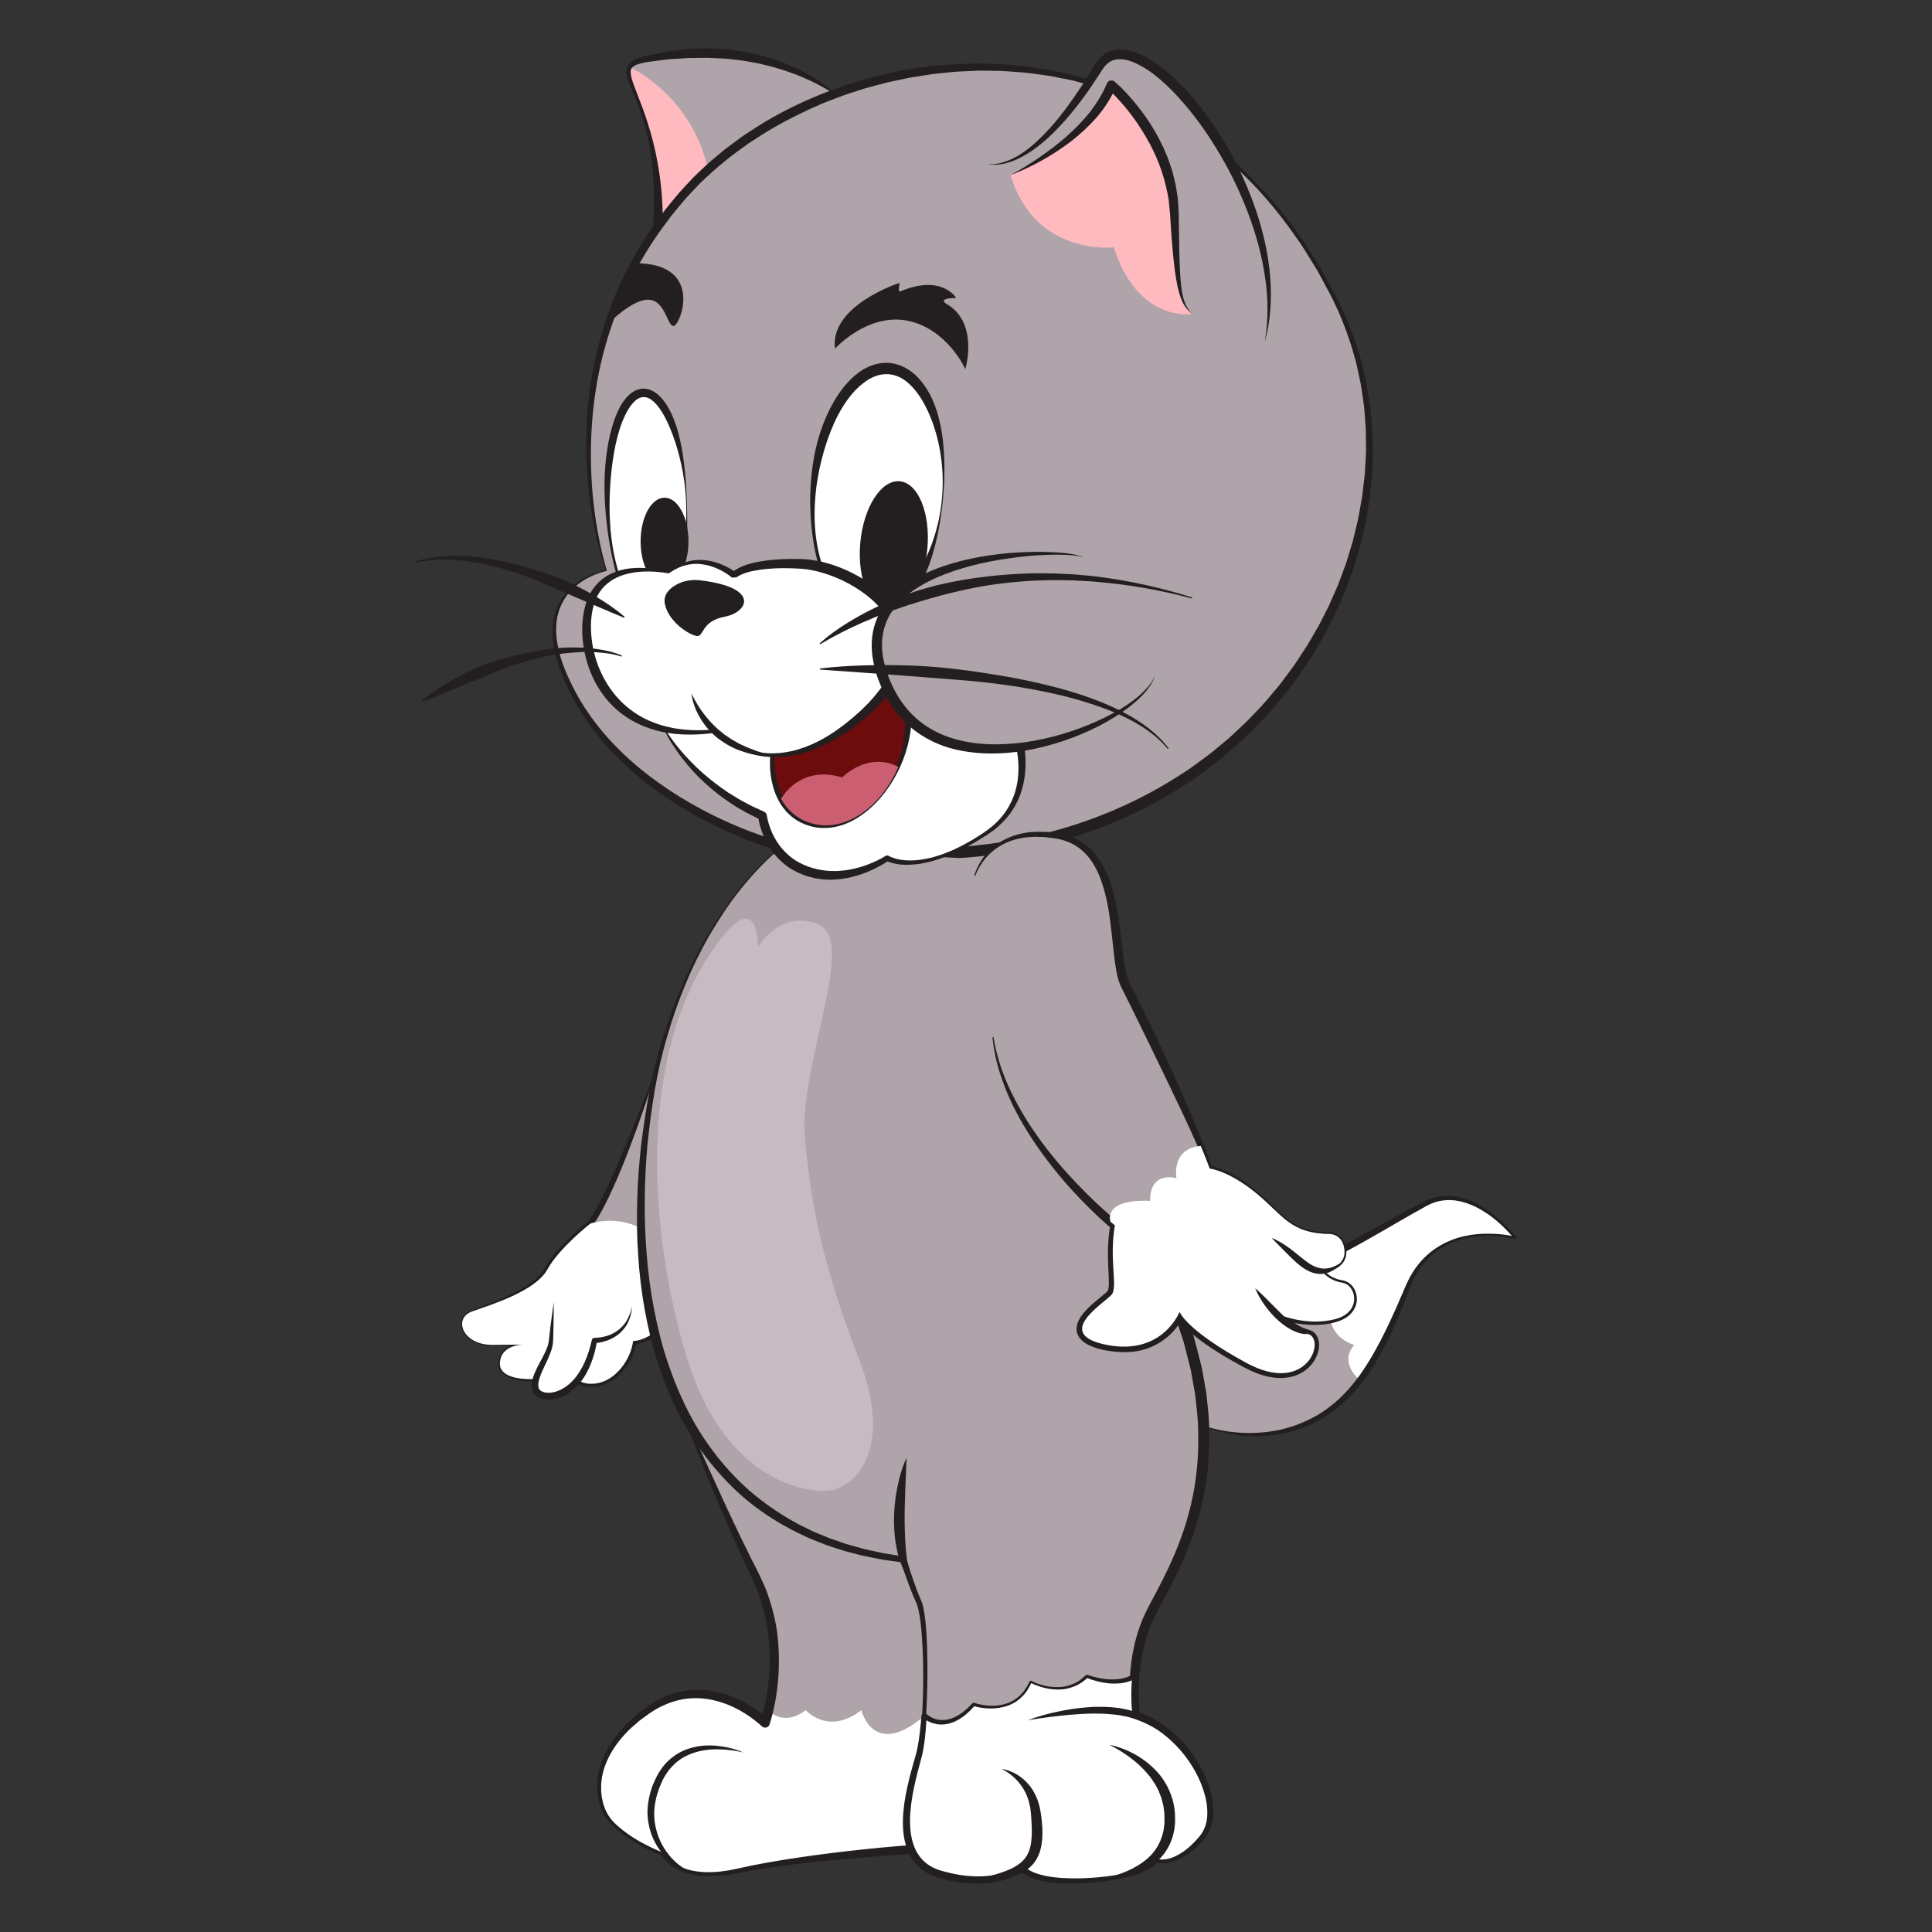 <?xml version="1.0" encoding="UTF-8"?>
<!DOCTYPE svg PUBLIC "-//W3C//DTD SVG 1.1//EN" "http://www.w3.org/Graphics/SVG/1.1/DTD/svg11.dtd">
<!-- Creator: CorelDRAW Standard 2024 -->
<svg xmlns="http://www.w3.org/2000/svg" xml:space="preserve" width="3.937in" height="3.937in" version="1.1" style="shape-rendering:geometricPrecision; text-rendering:geometricPrecision; image-rendering:optimizeQuality; fill-rule:evenodd; clip-rule:evenodd"
viewBox="0 0 4119.54 4119.54"
 xmlns:xlink="http://www.w3.org/1999/xlink"
 xmlns:xodm="http://www.corel.com/coreldraw/odm/2003">
 <rect x="0" y="0" width="4119.54" height="4119.54" fill="#333333" stroke="none"/>
 <defs>
  <style type="text/css">
   <![CDATA[
    .fil8 {fill:none}
    .fil4 {fill:none;fill-rule:nonzero}
    .fil2 {fill:#231F20;fill-rule:nonzero}
    .fil5 {fill:#6C0C0D;fill-rule:nonzero}
    .fil0 {fill:#AEA4AA;fill-rule:nonzero}
    .fil7 {fill:#C7BAC1;fill-rule:nonzero}
    .fil6 {fill:#CB5F71;fill-rule:nonzero}
    .fil1 {fill:#FFBABF;fill-rule:nonzero}
    .fil3 {fill:white;fill-rule:nonzero}
   ]]>
  </style>
 </defs>
 <g id="Layer_x0020_1">
  <g id="_1723308560064">
   <path class="fil0" d="M1779.7 199.98c0,0 -145.72,-127.31 -402.34,-73.93 -104.46,21.74 46.18,70.96 23.89,389.81 -0.07,0 361.35,-78.85 378.45,-315.87z"/>
   <path class="fil1" d="M1342.54 143c-18.83,33.09 76.7,114.36 58.63,372.85 0,0 51.5,-11.21 116.5,-37.94 18.07,-249.42 -174.86,-334.77 -175.14,-334.91z"/>
   <path class="fil2" d="M1778.65 200.39c-1.38,-0.63 -3.25,-2.08 -5.12,-3.26 -1.8,-1.24 -3.67,-2.35 -5.54,-3.46 -3.67,-2.28 -7.48,-4.5 -11.28,-6.64 -3.74,-2.22 -7.61,-4.29 -11.49,-6.23 -3.88,-2.01 -7.61,-4.16 -11.63,-5.95 -7.89,-3.6 -15.72,-7.48 -23.75,-10.66l-11.98 -4.98c-4.02,-1.59 -8.17,-2.91 -12.25,-4.36l-12.19 -4.43c-4.08,-1.38 -8.31,-2.49 -12.39,-3.81 -8.31,-2.49 -16.54,-5.05 -24.99,-6.85 -8.45,-1.87 -16.68,-4.36 -25.2,-5.82l-25.48 -4.43c-8.51,-1.31 -17.1,-2.08 -25.68,-3.11 -4.29,-0.48 -8.59,-1.04 -12.87,-1.38l-12.95 -0.56 -25.82 -1.24 -25.89 0.35 -12.95 0 -12.94 0.97c-8.66,0.62 -17.31,1.04 -25.96,1.52 -17.24,1.52 -34.41,4.36 -51.71,6.44 -15.99,3.11 -35.72,6.78 -33.78,22.91 0.48,7.75 3.25,16.13 6.09,24.3 2.84,8.24 6.23,16.34 9.41,24.58 13.01,32.74 24.36,66.39 32.95,100.79 8.45,34.41 14.26,69.57 17.38,105.02 3.04,35.44 3.18,71.1 1.18,106.54l-12.74 -11.01c41.33,-10.39 82.45,-25.34 121.98,-42.16 39.53,-17.03 78.09,-36.48 113.67,-60.37 17.93,-11.7 34.82,-24.85 50.74,-39.05 15.85,-14.19 30.74,-29.63 43.54,-46.66 12.81,-16.96 23.88,-35.37 32.33,-55.17 3.81,-9.97 8.1,-19.94 10.53,-30.46 3.11,-10.59 4.43,-20.35 6.78,-31.35zm2.08 -0.83c-0.49,10.73 -0.62,22.92 -2.84,33.51 -1.38,11.07 -4.57,21.73 -7.48,32.53 -6.85,21.32 -17.1,41.47 -29.14,60.43 -11.91,19.11 -26.79,36.21 -42.64,52.06 -15.85,15.92 -33.23,30.18 -51.37,43.26 -36.41,26.03 -75.87,47.21 -116.92,64.31 -20.42,8.79 -41.39,16.06 -62.51,22.92 -21.18,6.71 -42.3,12.73 -64.45,17.58l-0.07 0c-5.68,1.24 -11.21,-2.36 -12.46,-7.96 -0.21,-1.04 -0.28,-2.08 -0.21,-3.04 5.26,-69.22 6.44,-139.35 -6.58,-208.09 -6.58,-34.27 -16.96,-67.77 -30.53,-100.1l-10.04 -24.5c-3.25,-8.24 -6.71,-16.61 -7.82,-26.38 -0.48,-4.91 -0.07,-10.45 2.49,-15.58 2.84,-4.77 6.99,-8.79 11.35,-11.01 8.66,-5.05 17.52,-7.41 26.31,-9.76 17.37,-3.53 34.75,-7.61 52.33,-10.53 8.86,-1.1 17.65,-2.42 26.51,-3.46l13.29 -1.52 13.43 -0.55 26.86 -0.69c8.93,0.21 17.86,0.76 26.79,1.31l13.43 0.83c4.43,0.48 8.86,1.18 13.36,1.73 8.87,1.24 17.79,2.22 26.58,3.74 35.23,6.58 69.71,16.96 102.31,31.43 4.09,1.87 8.17,3.6 12.19,5.54l11.91 6.16c8.03,3.88 15.51,8.72 23.19,13.29 7.48,4.84 15.02,9.55 22.01,15.09 3.6,2.63 7.13,5.33 10.45,8.24 1.66,1.45 3.39,2.84 5.05,4.36 1.59,1.45 3.25,2.63 5.19,4.84z"/>
   <path class="fil0" d="M1401.03 2274.86c0,0 -88.05,261.12 -142.19,334.01 0,0 -66.59,52.05 -91.58,97.88 -24.99,45.83 -118.66,74.97 -160.33,89.51 -41.6,14.61 -20.84,72.06 43.75,71.44 64.52,-0.62 64.52,-0.62 64.52,-0.62 0,0 -49.29,0 -49.29,41.53 0,41.54 99.89,38.91 149.18,14.26 0,0 11.7,32.4 54.48,27.28 42.78,-5.19 75.25,-50.6 80.44,-90.82 0,0 90.2,5.82 150.63,-208.51 60.43,-214.32 -99.62,-375.96 -99.62,-375.96z"/>
   <path class="fil2" d="M1401.24 2275.55c-0.14,0.9 -0.14,1.59 -0.28,2.29l-0.83 2.63 -1.66 5.47 -3.39 10.87 -6.99 21.66 -14.4 43.2c-9.83,28.73 -20.35,57.18 -31.08,85.63 -10.73,28.45 -22.29,56.55 -34.82,84.31l-9.62 20.77 -10.25 20.49c-3.39,6.85 -7.41,13.43 -11.15,20.21 -3.74,6.71 -8.45,13.08 -12.6,19.66 -0.21,0.35 -0.49,0.69 -0.83,0.9l-0.42 0.35c-16.13,13.22 -31.91,27.35 -46.73,42.09 -14.67,14.88 -28.87,30.46 -39.87,47.7l-4.02 6.58 -4.84 7.27c-1.66,2.36 -3.67,4.36 -5.54,6.51 -1.8,2.22 -3.81,4.15 -5.95,5.95 -8.1,7.82 -17.31,13.78 -26.52,19.66 -18.69,11.15 -38.42,19.87 -58.35,27.62 -20,7.68 -40.29,14.26 -60.5,20.77 -4.98,1.73 -9.41,3.53 -13.22,6.65 -2.08,1.31 -3.25,3.46 -4.98,5.05l-1.66 3.11 -0.83 1.52 -0.49 1.73 -0.97 3.39 -0.14 3.6c-0.35,2.42 0.62,4.78 0.83,7.13 0.83,2.28 1.59,4.64 2.77,6.85 1.38,2.08 2.28,4.43 4.15,6.23 6.3,7.82 15.23,13.5 24.85,17.1 9.69,3.67 20.14,4.57 30.53,4.7l63.75 -0.97 0 5.4c-9.35,0.35 -19.11,2.63 -27.42,6.99 -8.1,4.57 -14.81,11.56 -16.96,20.49 -1.18,4.29 -1.59,9.21 -1.25,13.43 0.49,4.22 2.36,8.03 5.33,11.15 6.09,6.23 15.3,9.55 24.5,11.56 18.76,3.88 38.56,3.11 57.81,0.42 19.18,-2.91 38.28,-7.89 55.17,-16.27 2.97,-1.45 6.5,-0.28 7.96,2.7l0.14 0.28 0.14 0.42c2.49,5.75 7.54,11.84 13.15,15.72 5.82,3.94 12.6,6.36 19.73,7.13 7.13,0.76 14.74,0.14 21.87,-1.52 7.13,-1.87 13.91,-4.85 20.35,-8.73 6.3,-4.08 12.11,-8.93 17.44,-14.33 5.12,-5.61 9.83,-11.63 13.85,-18.14 7.96,-13.08 13.43,-27.76 15.37,-42.58 0.49,-3.67 3.6,-6.44 7.2,-6.5l0.76 0c1.94,-0.07 5.47,-0.42 8.31,-1.18 3.05,-0.62 6.02,-1.73 9,-2.84 5.95,-2.36 11.7,-5.47 17.24,-9.07 2.91,-1.59 5.33,-3.88 8.03,-5.82 2.63,-2.01 5.26,-4.02 7.62,-6.44l7.34 -6.92c2.28,-2.42 4.5,-5.05 6.71,-7.54 17.93,-20.35 31.77,-44.52 43.75,-69.36 5.61,-12.67 11.56,-25.2 16.13,-38.35 2.42,-6.51 4.98,-13.01 7.27,-19.59l6.3 -19.94c8.79,-26.51 14.88,-53.37 17.58,-80.99 2.7,-27.48 2.29,-55.38 -1.52,-82.86 -4.02,-27.42 -10.39,-54.69 -19.87,-80.85 -9.35,-26.3 -21.46,-51.64 -35.44,-75.87 -6.99,-12.12 -14.54,-23.95 -22.64,-35.44 -4.02,-5.75 -8.24,-11.35 -12.53,-16.96l-6.58 -8.24 -3.39 -4.02 -1.73 -2.01 -0.9 -0.97 -0.07 -0.75c0,0 0.21,0 0.28,-0.28zm-0.35 -1.45c0.35,0.07 0.9,0.35 1.18,0.7l0.48 0.48 0.97 0.97 1.87 1.87 3.67 3.88 7.13 7.89c4.64,5.33 9.14,10.8 13.5,16.41 8.73,11.15 16.89,22.71 24.58,34.68 15.44,23.82 28.38,49.29 38.97,75.73 10.67,26.44 18.41,54.13 23.05,82.37 4.57,28.31 5.68,57.18 3.46,85.84 -2.22,28.59 -7.89,57.25 -16.68,84.25l-6.23 20.42c-2.28,6.78 -4.84,13.43 -7.27,20.14 -4.57,13.5 -10.59,26.58 -16.34,39.73 -12.53,25.82 -27,51.09 -46.38,73.1 -2.42,2.7 -4.84,5.47 -7.41,8.1l-8.16 7.48c-2.63,2.56 -5.61,4.84 -8.59,7.06 -3.05,2.15 -5.82,4.64 -9.14,6.5 -6.37,4.02 -13.01,7.61 -20.28,10.32 -3.6,1.31 -7.27,2.56 -11.15,3.32 -3.94,0.9 -7.48,1.45 -12.6,1.38l7.96 -6.57c-2.49,17.38 -8.93,33.71 -18.07,48.32 -4.64,7.27 -9.97,14.05 -15.92,20.35 -6.16,6.16 -12.94,11.7 -20.35,16.33 -7.62,4.43 -15.86,7.96 -24.51,10.04 -8.79,1.87 -17.58,2.35 -26.58,1.24 -8.93,-1.18 -17.86,-4.5 -25.41,-9.9 -7.48,-5.68 -13.29,-12.46 -17.17,-21.74l8.31 3.32c-18.97,9 -39.05,13.5 -59.26,15.85 -20.21,2.15 -40.78,2.28 -60.99,-2.49 -9.97,-2.56 -20.35,-6.3 -28.11,-14.61 -3.81,-4.16 -6.44,-9.76 -6.85,-15.51 -0.28,-5.68 0.35,-10.8 1.94,-16.06 2.84,-10.59 11.35,-18.97 20.63,-23.68 9.49,-4.71 19.59,-6.99 30.04,-7.27 1.45,-0.07 2.7,1.1 2.77,2.63 0.07,1.45 -1.1,2.7 -2.63,2.77l-0.07 0 -0.07 0.01 -63.76 0.28c-10.8,-0.35 -21.8,-1.25 -32.19,-4.92 -10.31,-3.67 -20.07,-9.62 -27.28,-18.27 -2.01,-2.01 -3.18,-4.64 -4.77,-6.99 -1.38,-2.49 -2.29,-5.19 -3.32,-7.89 -0.42,-2.84 -1.52,-5.61 -1.18,-8.59l0.14 -4.36 1.04 -4.29 0.56 -2.14 1.04 -1.94 2.08 -3.95c2.01,-2.08 3.6,-4.7 6.02,-6.37 4.43,-3.74 9.97,-6.02 14.95,-7.96 20,-7.27 39.94,-14.54 59.4,-22.78 19.38,-8.31 38.35,-17.58 55.87,-28.8 8.51,-5.82 17.03,-11.84 24.02,-19.11 1.87,-1.73 3.6,-3.53 5.12,-5.47 1.52,-1.94 3.32,-3.74 4.57,-5.75l3.88 -6.09 4.16 -7.06c11.56,-18.9 25.89,-35.23 41.05,-50.53 15.16,-15.37 31.15,-29.56 48.18,-42.99l-1.24 1.25c17.03,-23.82 30.53,-51.09 43.4,-78.29 6.3,-13.71 12.67,-27.42 18.55,-41.33 6.16,-13.78 12.05,-27.76 17.99,-41.67 11.7,-27.9 22.85,-56.07 33.99,-84.24l16.55 -42.37 8.1 -21.25 4.08 -10.59 2.01 -5.33 1.04 -2.7c0.55,-1.17 1.1,-2.28 1.66,-3.18z"/>
   <path class="fil3" d="M1167.26 2706.69c-24.99,45.83 -118.65,74.97 -160.33,89.51 -41.6,14.61 -20.84,72.06 43.75,71.44 64.52,-0.63 64.52,-0.63 64.52,-0.63 0,0 -49.29,0 -49.29,41.54 0,41.53 99.89,38.9 149.18,14.26 0,0 11.7,32.4 54.48,27.28 42.78,-5.19 75.25,-50.6 80.44,-90.82 0,0 58.22,3.67 112.42,-105.91 -0.97,-3.39 -1.8,-6.78 -2.98,-10.18 -61.54,-183.1 -200.61,-134.23 -200.61,-134.23 0,0 -66.59,51.98 -91.59,97.74z"/>
   <path class="fil4" d="M1167.26 2706.69c-24.99,45.83 -118.65,74.97 -160.33,89.51 -41.6,14.61 -20.84,72.06 43.75,71.44 64.52,-0.63 64.52,-0.63 64.52,-0.63 0,0 -49.29,0 -49.29,41.54 0,41.53 99.89,38.9 149.18,14.26 0,0 11.7,32.4 54.48,27.28 42.78,-5.19 75.25,-50.6 80.44,-90.82 0,0 58.22,3.67 112.42,-105.91 -0.97,-3.39 -1.8,-6.78 -2.98,-10.18 -61.54,-183.1 -200.61,-134.23 -200.61,-134.23 0,0 -66.59,51.98 -91.59,97.74z"/>
   <path class="fil0" d="M1450.74 2998.81c0,0 83.9,209.27 160.25,361.91 76.36,152.71 20.28,312.76 20.28,312.76 0,0 -118.79,-117.89 -249.35,-26.93 -130.49,90.96 -118.24,202 -73.86,243.74 44.31,41.74 105.91,63.96 105.91,63.96 0,0 29.56,64.03 162.54,34.48 132.98,-29.56 366.82,-45.07 366.82,-45.07 0,0 101.97,-103.56 54.41,-622.96 -47.49,-519.4 -547.01,-321.9 -547.01,-321.9z"/>
   <path class="fil3" d="M1576.52 3988.74c132.98,-29.56 366.82,-45.07 366.82,-45.07 0,0 54.13,-55.03 65.14,-285.76 -11.98,-9.55 -24.64,-10.04 -38,1.25 -109.03,92.62 -133.82,-12.6 -133.82,-12.6 -71.1,54.82 -118.44,0 -118.44,0 -50.33,37.1 -79.47,0 -79.47,0 -4.02,17.1 -7.48,26.93 -7.48,26.93 0,0 -118.79,-117.89 -249.35,-26.93 -130.49,90.96 -118.24,202 -73.86,243.74 44.31,41.74 105.91,63.96 105.91,63.96 0,0 29.56,64.03 162.54,34.47z"/>
   <path class="fil2" d="M1451.85 2999.23c0.48,0.62 0.83,0.97 1.11,1.66l1.1 2.56 2.29 5.12 4.57 10.25 9.14 20.42 18.14 40.91c12.18,27.28 24.57,54.41 37.03,81.55 24.57,54.35 49.98,108.41 76.56,161.71 6.64,13.43 13.64,26.24 20,40.15l9.55 20.91c2.84,7.06 5.26,14.33 7.89,21.53 9.62,28.94 16.89,58.91 19.46,89.37 2.9,30.39 2.9,60.99 0,91.38 -2.91,30.46 -8.17,60.15 -17.79,90.06 -1.66,5.26 -7.27,8.1 -12.53,6.44 -1.38,-0.42 -2.56,-1.18 -3.6,-2.08l-0.55 -0.55c-39.81,-36 -93.66,-62.03 -148.07,-59.54 -27.21,1.11 -53.72,9.97 -77.67,23.6 -11.91,6.92 -23.05,15.65 -34.41,23.89 -10.59,9.07 -21.46,18.07 -30.81,28.45 -19.04,20.35 -34.82,44.03 -43.89,70.33 -1.38,3.18 -2.14,6.58 -2.97,9.97l-2.5 10.11 -1.31 10.32 -0.62 5.19c-0.14,1.73 -0.07,3.46 -0.07,5.19l-0.14 10.39 1.1 10.31c0.21,3.46 1.04,6.85 1.87,10.18 0.83,3.32 1.31,6.85 2.63,10.04 3.88,13.29 11.15,25.48 20.42,35.44 9.55,9.97 20.91,18.83 32.4,26.93 23.19,16.2 48.87,29.15 75.11,39.25 0.9,0.35 1.52,0.97 2.01,1.73l0.14 0.21c4.91,8.73 13.43,16.61 22.57,22.22 9.21,5.95 19.73,9.62 30.32,12.53 21.46,5.26 44.17,5.61 66.39,3.11 5.54,-0.76 11.15,-1.38 16.68,-2.28l16.54 -3.32 33.43 -7.2c22.43,-4.43 44.93,-8.51 67.49,-12.05 90.27,-14.4 180.89,-24.3 271.99,-31.63l-6.23 2.84c0.49,-0.48 1.59,-2.08 2.43,-3.25 0.97,-1.18 1.8,-2.77 2.7,-4.08 1.8,-2.77 3.46,-5.75 4.98,-8.86 3.39,-5.95 5.88,-12.53 8.79,-18.9 2.63,-6.5 4.84,-13.22 7.34,-19.87 2.22,-6.71 4.09,-13.64 6.16,-20.42 2.22,-6.71 3.6,-13.85 5.26,-20.77 1.52,-6.99 3.53,-13.85 4.71,-20.97l3.88 -21.18 1.94 -10.59 1.45 -10.73 2.84 -21.39c1.04,-7.13 1.87,-14.26 2.42,-21.46 1.24,-14.4 2.7,-28.73 3.67,-43.13 1.38,-28.87 3.11,-57.73 2.97,-86.67 0.83,-57.87 -1.1,-115.88 -4.36,-173.75 -1.38,-28.94 -4.09,-57.87 -6.02,-86.81l-1.59 -21.74 -2.5 -21.32 -2.56 -21.32c-0.83,-7.13 -2.5,-14.05 -3.74,-21.11 -10.32,-56.01 -27.62,-111.38 -58.7,-158.73l-12.19 -17.31c-4.02,-5.82 -9.07,-10.73 -13.57,-16.2l-6.92 -7.96c-2.49,-2.49 -5.12,-4.84 -7.61,-7.27 -5.26,-4.71 -9.97,-9.97 -15.65,-14.19 -21.6,-18.21 -46.52,-31.98 -72.62,-43.06 -52.54,-21.94 -111.03,-28.24 -168.49,-25.55 -28.8,1.18 -57.67,4.64 -86.11,9.9 -14.26,2.63 -28.45,5.82 -42.51,9.41 -7.06,1.73 -14.05,3.67 -21.04,5.68l-10.45 3.18 -5.19 1.66 -2.56 0.9 -1.18 0.42c-0.27,0.08 -0.4,-0.06 -0.75,-0.13zm-2.15 -0.9c0.48,-0.42 1.17,-0.83 1.8,-1.1l1.38 -0.56 2.56 -1.04 5.12 -1.94 10.31 -3.74c6.92,-2.36 13.85,-4.71 20.84,-6.85 13.99,-4.29 28.11,-8.03 42.37,-11.35 28.52,-6.58 57.53,-11.42 86.81,-13.85 58.43,-4.57 118.93,-0.21 175,21.04 27.9,10.52 54.76,24.85 78.16,43.82 6.09,4.43 11.28,9.9 17.03,14.81 2.77,2.56 5.61,4.98 8.31,7.61l7.55 8.38c4.91,5.68 10.39,10.94 14.81,17.03l13.36 18.14c2.35,2.97 4.29,6.16 6.16,9.41l5.75 9.69c3.67,6.51 8.03,12.74 10.94,19.59 6.37,13.5 13.29,26.86 18,41.05l7.82 20.98 6.09 21.46c1.87,7.2 4.29,14.26 5.75,21.53l4.29 21.8c1.31,7.27 3.11,14.54 4.02,21.87l2.84 22.01 2.77 22.01 1.8 21.87 3.6 43.68c1.24,14.53 2.49,29.14 2.97,43.75l2.15 43.82 1.04 21.94 0.42 21.94 0.76 43.89c0.35,14.61 -0.48,29.28 -0.62,43.96 -0.21,29.28 -2.29,58.63 -3.95,87.92 -2.63,29.28 -5.4,58.56 -10.11,87.64l-1.59 10.93 -2.08 10.87 -4.22 21.73c-1.25,7.27 -3.39,14.4 -5.12,21.6 -1.87,7.2 -3.32,14.4 -5.75,21.53 -2.28,7.13 -4.29,14.26 -6.71,21.32 -2.7,6.99 -5.19,14.05 -8.17,20.98 -3.25,6.85 -6.09,13.85 -10.04,20.49 -1.8,3.39 -3.74,6.71 -5.95,10.04 -1.11,1.66 -2.01,3.32 -3.39,4.98 -1.38,1.73 -2.28,3.12 -4.36,5.26 -1.66,1.73 -3.88,2.7 -6.09,2.84l-0.14 0c-45.27,2.7 -90.69,6.3 -135.89,10.32 -45.27,3.95 -90.48,8.59 -135.54,14.47 -22.5,2.91 -44.93,6.44 -67.29,10.25l-33.5 6.3 -17.03 2.98c-5.75,0.76 -11.49,1.24 -17.24,1.87 -22.98,1.87 -46.52,1.59 -69.29,-4.29 -22.36,-6.09 -44.93,-17.51 -57.53,-39.46l2.08 1.94c-27.14,-10.59 -52.54,-24.3 -76.57,-40.5 -11.91,-8.31 -23.4,-17.03 -33.64,-27.62 -10.25,-10.8 -17.93,-23.96 -22.5,-38.01 -1.52,-3.39 -2.08,-7.06 -3.04,-10.66 -0.9,-3.6 -1.87,-7.13 -2.15,-10.87l-1.38 -11.01 -0.14 -11.08c0,-1.87 -0.07,-3.67 0,-5.54l0.56 -5.47 1.18 -11.01 2.35 -10.8c0.76,-3.6 1.52,-7.2 2.84,-10.66 8.73,-28.18 24.58,-53.65 43.89,-75.6 9.49,-11.21 20.42,-20.9 31.22,-30.74 11.56,-8.93 22.71,-18.27 35.37,-26.1 25.2,-15.44 54.13,-26.17 84.25,-28.31 15.02,-1.11 30.18,-0.35 44.99,2.22 14.81,2.63 29.21,6.99 43.06,12.6 13.85,5.61 27.14,12.39 39.66,20.42 12.6,8.1 24.3,16.68 35.72,27.42l-16.68 3.88c8.52,-27.07 13.92,-56.42 16.89,-85.35 2.97,-29.08 3.25,-58.43 0.69,-87.5 -2.36,-29.15 -8.59,-57.81 -17.31,-85.57 -2.43,-6.85 -4.57,-13.85 -7.13,-20.63l-8.73 -20c-5.88,-13.36 -12.87,-26.93 -18.97,-40.5 -25.2,-54.34 -49.01,-109.23 -72,-164.34 -11.42,-27.62 -22.43,-55.38 -33.43,-83.21l-16.27 -41.74 -7.89 -20.97 -3.95 -10.53 -1.94 -5.26 -0.97 -2.63c-0.49,-1.03 -0.84,-2.42 -1.05,-3.53z"/>
   <path class="fil0" d="M2566.72 3040.84c0,0 97.61,41.12 206.43,0 108.82,-41.12 166.9,-140.67 227.41,-294.14 60.5,-153.4 229.83,-107.3 229.83,-107.3 0,0 -94.35,-123.5 -191.06,-72.69 -96.78,50.81 -254.33,152.37 -327.92,154.79 -73.58,2.42 -223.53,-21.32 -271.91,74 -48.39,95.32 127.23,245.33 127.23,245.33z"/>
   <path class="fil3" d="M3230.31 2639.4c0,0 -94.35,-123.5 -191.06,-72.69 -74.28,39.04 -184.49,107.92 -264.92,138.93 -26.31,98.02 63.55,77.53 63.55,77.53 -12.87,69.22 49.7,84.45 49.7,84.45 -33.23,38.42 10.11,73.45 12.19,75.11 38.01,-50.19 69.15,-115.61 100.79,-196.05 60.43,-153.4 229.76,-107.3 229.76,-107.3z"/>
   <path class="fil2" d="M2567.13 3040.21c34.13,11.35 70.75,16.27 106.54,15.16 35.86,-1.04 71.65,-8.1 104.32,-22.5l12.26 -5.4 11.77 -6.23c8.03,-3.88 15.23,-9.21 22.78,-13.85 14.4,-10.39 28.38,-21.53 40.57,-34.55 12.67,-12.53 23.6,-26.72 34.34,-41.05 10.18,-14.74 19.94,-29.83 28.87,-45.48 17.86,-31.22 33.43,-63.89 48.18,-96.98 7.55,-16.55 14.12,-33.23 21.66,-50.12 7.48,-16.96 17.17,-33.09 29.28,-47.28 24.02,-28.66 57.95,-47.9 93.87,-55.93 18,-4.16 36.41,-5.75 54.76,-5.4 18.34,0.14 36.62,2.01 54.69,6.3l-2.7 4.02c-15.23,-18.69 -33.02,-35.79 -52.68,-49.91 -19.66,-13.99 -41.53,-25.34 -64.86,-29.97 -23.26,-4.84 -47.7,-1.45 -68.19,9.9 -21.32,11.63 -42.57,23.89 -63.82,36.14 -42.37,24.64 -84.87,49.29 -128.62,71.92 -21.94,11.21 -44.16,22.08 -67.15,31.57l-17.51 6.64c-5.89,2.15 -11.98,3.88 -17.93,5.82 -6.02,1.87 -12.39,2.98 -18.62,4.5 -6.37,0.97 -13.15,1.73 -19.45,2.08 -49.84,0.62 -98.3,-3.88 -146.14,2.21 -23.68,3.05 -47.21,8.31 -68.18,18.62 -20.98,10.18 -38.77,26.3 -49.57,46.93 -5.33,9.97 -8.17,21.11 -8.59,32.54 -0.42,11.49 1.45,23.12 4.5,34.54 6.37,22.84 17.72,44.51 30.81,64.86 26.58,40.49 59.46,77.46 94.84,110.89zm-0.83 1.25c-19.18,-15.79 -36.83,-32.68 -53.86,-50.54 -16.96,-17.86 -32.95,-36.75 -47.07,-57.11 -14.05,-20.35 -26.65,-42.16 -34.33,-66.39 -3.81,-12.12 -6.09,-24.85 -5.89,-37.94 0.14,-13.01 3.18,-26.3 9.21,-38.07 11.49,-23.26 31.5,-42.09 54.35,-53.72 22.84,-11.91 47.9,-17.93 72.69,-21.25 24.85,-3.32 49.77,-4.09 74.49,-4.02 24.64,0.07 49.29,1.52 73.24,0.97 5.88,-0.35 11.35,-0.97 17.03,-1.8 5.68,-1.38 11.42,-2.28 17.17,-4.02 5.68,-1.8 11.42,-3.32 17.1,-5.33l16.96 -6.23c22.43,-8.93 44.44,-19.38 66.25,-30.25 43.54,-22.01 86.19,-46.04 129.17,-69.64 21.53,-11.77 42.99,-23.68 65.07,-34.75 11.42,-5.75 23.96,-9.55 36.69,-10.94 12.73,-1.45 25.68,-0.42 38,2.42 24.78,5.68 47,18.21 66.8,33.02 19.66,15.16 37.59,32.26 53.1,51.78 0.83,1.11 0.69,2.7 -0.42,3.53 -0.62,0.48 -1.45,0.62 -2.15,0.48l-0.14 0c-34.75,-8.38 -72.06,-9.07 -106.89,-0.62 -17.45,4.09 -34.2,11.01 -49.5,20.21 -15.09,9.55 -28.45,21.67 -39.46,35.58 -11.08,13.91 -19.73,29.63 -26.38,46.1 -6.71,16.61 -12.94,33.99 -19.94,50.81 -13.71,33.85 -28.94,67.22 -47.14,99.2 -18,32.05 -39.67,62.44 -65.97,88.61 -12.88,13.36 -27.62,24.85 -42.85,35.51 -7.96,4.78 -15.58,10.18 -24.02,14.13l-12.39 6.3 -12.88 5.26c-34.47,13.85 -71.65,19.87 -108.41,19.8 -18.41,-0.07 -36.76,-2.28 -54.76,-5.68 -18.27,-3.32 -35.79,-8.1 -52.89,-15.44z"/>
   <path class="fil4" d="M3230.31 2639.4c0,0 -94.35,-123.5 -191.06,-72.69 -74.28,39.04 -184.49,107.92 -264.92,138.93 -26.31,98.02 63.55,77.53 63.55,77.53 -12.87,69.22 49.7,84.45 49.7,84.45 -33.23,38.42 10.11,73.45 12.19,75.11 38.01,-50.19 69.15,-115.61 100.79,-196.05 60.43,-153.4 229.76,-107.3 229.76,-107.3z"/>
   <path class="fil0" d="M1657.38 1813.13c0,0 -230.11,173.41 -280.57,600.32 -50.4,426.91 76.01,853.76 549.72,911.7 0,0 15.02,51.36 33.16,91.17 18.07,39.8 18.07,258.83 0,325.77 -18.07,66.94 -68.74,222.63 47.07,255.16 115.82,32.61 171.96,-14.47 171.96,-14.47 0,0 20.98,35.79 145.37,25.96 124.4,-9.83 140.67,-44.65 140.67,-44.65 0,0 40.71,17.45 96.5,-46.52 55.8,-63.97 -23.81,-223.11 -139.76,-259.46 0,0 -18.48,-120.04 33.43,-220.62 51.92,-100.58 185.87,-301.48 60.3,-640.47 -125.58,-338.99 -85.63,-831.67 -314.49,-1001.2 -229,-169.53 -543.35,17.31 -543.35,17.31z"/>
   <path class="fil2" d="M1658 1814.1c-15.09,12.05 -29.15,25.89 -42.44,40.08 -6.65,7.13 -13.36,14.26 -19.59,21.8 -6.23,7.48 -12.81,14.75 -18.62,22.64 -24.64,30.39 -45.48,63.55 -65.42,97.12 -38.69,67.91 -68.12,140.8 -89.65,215.71 -22.43,74.83 -33.71,152.36 -41.74,229.76 -6.99,77.6 -7.82,155.76 -1.66,233.22 3.18,38.69 7.96,77.26 15.37,115.33 7.34,38 16.41,75.73 28.59,112.42 12.32,36.62 26.79,72.48 44.38,106.82 17.37,34.41 38.49,66.87 62.23,97.05 23.89,30.11 50.67,57.95 80.44,82.38 29.84,24.3 62.09,45.55 96.22,63.48l25.96 12.81 26.72 11.15c8.79,3.94 18.07,6.78 27.21,10.04 9.14,3.04 18.2,6.58 27.62,8.93l27.97 7.82c9.41,2.28 18.9,4.15 28.38,6.23l14.19 3.11 14.4 2.29 28.73 4.57 0.28 0.07c2.56,0.42 4.5,2.22 5.12,4.57 5.12,17.65 10.87,35.37 17.1,52.82 3.11,8.72 6.37,17.38 9.9,25.89l5.33 12.81c1.59,4.84 3.46,9.76 4.08,14.4 3.81,18.9 5.33,37.59 6.44,56.35 1.24,18.69 1.59,37.45 1.87,56.14 0.55,37.38 -0.28,74.76 -2.56,112.15 -1.11,18.69 -2.91,37.31 -5.26,55.93 -1.45,9.28 -2.7,18.62 -5.05,27.9 -2.01,9.35 -4.91,18.07 -7.27,27.14 -9.9,35.79 -18.9,71.99 -20.63,108.89 -0.76,18.34 0.35,36.83 5.12,54.34 4.91,17.38 13.71,33.78 27.34,45.34 13.36,12.05 30.6,18.55 48.53,22.56 17.86,4.64 36.13,7.27 54.41,8.31 18.28,0.97 36.76,-0.14 54.55,-4.09 8.93,-1.94 17.58,-4.56 26.03,-7.96 8.24,-3.46 16.68,-7.75 23.19,-12.88 2.01,-1.52 4.84,-1.17 6.37,0.76l0.07 0.07 0.21 0.28c1.04,1.38 3.39,3.67 5.61,5.26 2.29,1.73 4.85,3.18 7.48,4.57 5.19,2.84 10.93,4.84 16.75,6.64 11.7,3.53 23.88,5.47 36.21,6.78 24.71,2.29 49.77,1.52 74.7,-0.48 24.92,-2.22 49.77,-5.61 73.79,-11.49 11.91,-3.18 23.75,-6.78 34.82,-11.7 5.47,-2.56 10.87,-5.26 15.65,-8.52 2.49,-1.59 4.7,-3.39 6.71,-5.19 1.04,-0.9 2.01,-1.87 2.84,-2.84 0.76,-0.83 1.73,-2.22 1.73,-2.22l8.59 -3.25c2.63,0.9 7.27,1.59 11.15,1.45 4.08,0.07 8.24,-0.62 12.32,-1.38 8.24,-1.8 16.2,-5.33 23.68,-9.76 15.09,-8.79 28.38,-21.04 40.08,-34.68 11.01,-12.53 16.41,-29.14 16.75,-46.45 0.56,-17.24 -2.84,-34.89 -8.58,-51.71 -5.61,-16.89 -13.5,-33.16 -22.98,-48.39 -9.41,-15.3 -20.42,-29.63 -32.81,-42.57 -24.58,-25.96 -54.9,-46.86 -88.4,-57.32l-0.21 -0.07c-3.53,-1.11 -5.95,-4.15 -6.44,-7.68 -3.67,-27.42 -4.22,-54.06 -2.84,-81.13 1.45,-26.93 5.26,-53.86 12.05,-80.23 3.39,-13.15 7.48,-26.17 12.53,-38.9 2.22,-6.44 5.33,-12.6 8.17,-18.83 2.84,-6.37 5.89,-12.26 9,-18.07 12.32,-23.54 24.99,-46.52 36.21,-70.13 22.77,-46.93 41.4,-95.74 52.96,-146.34 11.7,-50.53 16.34,-102.59 14.81,-154.37 0.14,-25.96 -3.74,-51.71 -6.3,-77.53l-6.85 -38.42c-1.24,-6.37 -2.01,-12.87 -3.67,-19.18l-4.84 -18.9c-3.32,-12.6 -6.23,-25.27 -9.76,-37.8l-12.32 -37.1c-7.69,-24.58 -17.79,-49.98 -25.2,-75.46 -31.5,-102.04 -49.7,-206.91 -66.94,-311.17 -17.24,-104.32 -30.95,-209.06 -54.62,-311.45 -3.04,-12.73 -5.95,-25.54 -9.41,-38.21l-4.98 -19.04 -5.47 -18.9c-3.39,-12.67 -7.75,-24.99 -11.7,-37.45 -4.36,-12.32 -8.73,-24.64 -13.57,-36.76 -4.98,-12.05 -9.83,-24.16 -15.65,-35.86 -5.33,-11.91 -11.77,-23.26 -18,-34.68 -3.11,-5.75 -6.78,-11.07 -10.18,-16.61 -3.39,-5.54 -6.85,-11.07 -10.8,-16.2l-11.49 -15.71 -12.6 -14.81c-34.27,-38.98 -78.98,-68.26 -127.51,-87.36 -48.8,-18.62 -101.55,-26.86 -154.03,-25.41 -52.54,1.38 -104.81,10.94 -155.27,25.89 -50.33,15.16 -99.62,35.1 -145.58,60.57zm-1.32 -1.87c46.24,-26.17 95.32,-46.45 145.86,-62.23 50.6,-15.51 103.15,-25.55 156.17,-27.42 53.03,-2.36 106.82,4.57 157.14,22.64 50.05,18.41 96.78,47.63 133.4,87.23l13.43 15.02 12.25 15.99c4.22,5.26 7.89,10.87 11.56,16.47 3.6,5.61 7.61,11.07 10.93,16.89 6.64,11.63 13.57,23.12 19.32,35.17 6.3,11.84 11.56,24.16 16.96,36.34 21.04,49.15 36.27,100.38 49.01,151.95 12.74,51.57 22.84,103.7 32.19,155.83 9.35,52.13 18,104.25 26.51,156.31 17.38,103.97 35.79,207.95 66.94,307.91 7.48,25.27 17.03,48.94 25.2,74.77l12.67 38.07c3.67,12.87 6.78,25.89 10.18,38.83l4.98 19.45c1.73,6.44 2.56,13.15 3.88,19.73l7.06 39.59c2.49,26.72 6.3,53.37 6.02,80.37 1.24,53.72 -3.88,107.71 -16.34,160.12 -12.32,52.4 -31.91,102.8 -55.52,150.7 -11.63,24.02 -24.64,47.35 -36.96,70.47 -3.12,5.82 -6.23,11.56 -8.79,17.31 -2.7,5.75 -5.61,11.42 -7.69,17.45 -4.77,11.77 -8.72,24.02 -11.98,36.41 -6.57,24.78 -10.31,50.4 -12.05,76.15 -1.66,25.62 -1.24,52.06 1.8,77.05l-6.64 -7.68c37.38,12.19 69.78,35.3 95.81,63.34 13.08,13.99 24.64,29.42 34.54,45.83 9.9,16.41 18.21,33.85 24.02,52.26 5.88,18.34 9.41,37.8 8.45,57.67 -0.62,19.66 -7.48,40.5 -21.39,55.66 -12.67,14.26 -27.21,27.35 -44.38,36.97 -8.59,4.77 -17.79,8.79 -27.76,10.8 -4.98,0.9 -10.11,1.59 -15.3,1.46 -5.33,-0.14 -10.11,-0.56 -16.2,-2.77l8.59 -3.25c-1.52,2.77 -2.56,3.81 -3.88,5.33 -1.24,1.38 -2.56,2.7 -3.94,3.81 -2.7,2.36 -5.47,4.43 -8.31,6.23 -5.68,3.81 -11.7,6.64 -17.65,9.34 -12.11,5.19 -24.57,8.79 -37.03,11.91 -25.06,5.74 -50.46,8.86 -75.8,10.73 -25.41,1.66 -51.02,2.15 -76.57,-0.62 -12.74,-1.52 -25.54,-3.74 -38,-7.68 -6.23,-2.08 -12.39,-4.29 -18.28,-7.55 -2.9,-1.59 -5.82,-3.32 -8.59,-5.47 -2.84,-2.22 -5.19,-4.09 -7.89,-7.89l6.64 1.18c-16.34,11.84 -34.47,17.93 -53.16,22.15 -18.62,4.02 -37.8,5.05 -56.7,3.95 -18.9,-1.1 -37.66,-3.95 -55.87,-8.79 -18.2,-4.15 -37.1,-11.28 -51.57,-24.5 -14.81,-12.74 -24.3,-30.67 -29.35,-49.08 -4.91,-18.55 -5.95,-37.73 -5.05,-56.56 1.87,-37.8 10.53,-74.56 20.28,-110.55 2.36,-9 5.19,-18 7.06,-26.93 2.15,-8.86 3.32,-18.07 4.71,-27.14 2.22,-18.34 3.88,-36.83 4.84,-55.38 2.08,-37.1 2.63,-74.35 1.8,-111.45 -0.56,-18.55 -1.32,-37.17 -2.77,-55.59 -1.38,-18.41 -3.25,-37.03 -7.2,-54.55 -0.76,-4.57 -2.42,-8.38 -3.67,-12.39l-5.68 -12.88c-3.74,-8.65 -7.2,-17.37 -10.52,-26.16 -6.64,-17.58 -12.67,-35.23 -18.27,-53.31l5.4 4.57 -29.29 -4.15 -14.67 -2.08 -14.54 -2.9c-9.69,-2.01 -19.38,-3.74 -29.08,-5.88l-28.73 -7.48c-9.62,-2.22 -18.97,-5.68 -28.38,-8.65 -9.41,-3.11 -18.9,-5.88 -28.04,-9.83l-27.62 -11.01 -26.93 -12.74c-35.44,-17.86 -69.29,-39.11 -100.45,-63.96 -30.95,-25.13 -58.84,-53.79 -83.76,-84.87 -50.05,-62.09 -85.98,-134.43 -110.69,-209.68 -24.16,-75.52 -37.73,-154.03 -42.64,-232.74 -2.84,-39.32 -3.12,-78.78 -1.94,-118.17 0.97,-39.39 4.16,-78.64 8.45,-117.68 9.9,-77.95 22.98,-155.83 47.21,-230.73 23.4,-74.97 54.62,-147.52 94.08,-215.29 20.49,-33.43 41.74,-66.46 66.46,-96.92 5.82,-7.89 12.46,-15.16 18.76,-22.64 6.23,-7.55 13.01,-14.68 19.73,-21.8 13.71,-14.34 27.69,-28.05 43.19,-40.37z"/>
   <path class="fil0" d="M1292.77 1216.27c0,0 -156.11,-438.13 164.89,-802.04 301.2,-341.49 1050.42,-453.77 1389.9,225.19 231.14,462.35 -104.39,1129.76 -801.76,1178.35l-405.32 -20.56c0,0 -331.24,-94.49 -438.95,-363.71 -75.25,-188.02 91.24,-217.23 91.24,-217.23z"/>
   <path class="fil3" d="M2464.68 3964.16c0,0 40.71,17.45 96.5,-46.52 55.8,-63.97 -23.82,-223.11 -139.76,-259.46 0,0 -5.4,-35.44 -2.08,-83.9 -41.19,25.13 -101.69,0 -101.69,0 -50.19,50.19 -119.69,11.56 -119.69,11.56 -34.75,79.12 -121.56,48.25 -121.56,48.25 -59.81,67.56 -103.35,25.13 -103.35,25.13l-2.5 -0.07c-2.22,34.54 -5.82,64.59 -10.8,83 -18.07,66.94 -68.74,222.63 47.07,255.16 115.81,32.61 171.95,-14.47 171.95,-14.47 0,0 20.98,35.79 145.37,25.96 124.25,-9.76 140.52,-44.65 140.52,-44.65z"/>
   <path class="fil2" d="M2464.4 3963.47c18.83,4.64 36.83,-1.66 52.26,-11.08 15.58,-9.41 28.73,-22.36 40.57,-36.2 11.49,-13.36 16.96,-30.95 17.1,-48.74 0.42,-17.79 -3.32,-35.65 -9.14,-52.68 -5.68,-17.1 -13.71,-33.5 -23.26,-48.87 -9.55,-15.44 -20.63,-29.84 -33.23,-42.92 -24.92,-26.1 -55.31,-47.35 -89.3,-58.56l-0.21 -0.07c-2.35,-0.76 -4.02,-2.84 -4.29,-5.19 -0.97,-7.34 -1.52,-14.33 -1.94,-21.46 -0.42,-7.13 -0.69,-14.19 -0.69,-21.32 -0.07,-14.19 0.55,-28.38 1.73,-42.5l8.1 4.91c-8.31,4.57 -17.17,7.75 -26.24,9.48 -9.07,1.52 -18.27,1.87 -27.28,1.38 -9,-0.62 -17.93,-2.08 -26.58,-4.15 -8.72,-2.08 -17.17,-4.64 -25.62,-8.1l3.67 -0.76c-8.38,7.27 -17.17,14.33 -27.62,18.41 -10.18,4.36 -21.12,7.13 -32.19,7.41 -11.01,0.48 -22.01,-0.76 -32.67,-3.32 -10.66,-2.56 -20.84,-6.3 -30.81,-11.28l3.25 -1.11c-5.4,11.01 -11.35,22.08 -20.49,30.67 -4.09,4.71 -9.41,8.1 -14.4,11.84l-8.24 4.43c-2.7,1.52 -5.75,2.35 -8.66,3.53 -11.77,4.08 -24.16,5.81 -36.55,5.74 -12.39,-0.21 -24.58,-1.8 -36.69,-5.47l3.94 -1.04 -10.38 11.07c-3.67,3.53 -7.62,6.78 -11.42,10.18 -8.31,6.02 -16.82,12.05 -26.93,15.37 -9.9,3.53 -20.84,5.12 -31.57,3.46 -10.8,-1.73 -20.77,-5.75 -29.7,-13.29l3.67 1.59 -2.5 -0.07 5.82 -5.26c-1.31,23.19 -2.97,46.31 -6.99,69.57 -0.97,5.75 -2.28,11.77 -3.81,17.45l-4.43 16.75c-2.98,11.14 -5.88,22.22 -8.45,33.29 -5.19,22.22 -9.35,44.65 -11.08,67.08 -1.59,22.36 -0.9,45 5.4,65.76 6.09,20.7 18.76,38.69 37.03,49.43 9.07,5.61 19.11,9.07 29.91,11.84l16.4 4.08 16.55 3.05c22.15,3.39 44.72,4.43 66.73,1.31 11.01,-1.38 21.8,-3.95 32.26,-7.34 10.25,-3.46 20.84,-8.38 28.73,-14.19 3.04,-2.22 7.27,-1.66 9.69,1.24l0.42 0.56c0.07,0.07 1.11,1.38 1.94,2.15 0.97,0.9 1.87,1.73 3.04,2.56 2.08,1.66 4.57,3.18 7.06,4.57 4.98,2.84 10.66,4.92 16.34,6.85 11.49,3.67 23.6,5.88 35.86,7.41 24.58,2.77 49.64,2.77 74.63,1.38 24.99,-1.52 49.98,-4.43 74.49,-9.49 12.19,-2.84 24.3,-6.02 35.86,-10.73 5.75,-2.42 11.42,-5.05 16.68,-8.31 2.7,-1.59 5.19,-3.39 7.54,-5.4 1.25,-0.97 2.36,-2.01 3.39,-3.11 0.56,-0.56 1.04,-1.11 1.52,-1.73 0.28,-0.28 0.48,-0.62 0.69,-0.9 0.28,-0.13 0.28,-0.48 1.04,-1.17zm0.55 1.38c0.35,0 0,0.35 -0.21,0.76 -0.21,0.34 -0.42,0.69 -0.69,1.04 -0.49,0.62 -0.97,1.31 -1.52,1.94 -1.04,1.25 -2.15,2.42 -3.32,3.53 -2.35,2.22 -4.84,4.29 -7.48,6.09 -5.19,3.81 -10.94,6.71 -16.68,9.55 -11.56,5.47 -23.75,9.35 -36,12.88 -24.64,6.64 -49.91,10.18 -75.18,12.81 -25.27,2.28 -50.88,3.53 -76.56,1.24 -12.81,-1.31 -25.68,-3.32 -38.35,-7.06 -6.3,-1.94 -12.6,-4.16 -18.69,-7.41 -3.04,-1.59 -6.02,-3.32 -8.93,-5.47 -1.45,-0.97 -2.84,-2.22 -4.22,-3.46 -1.46,-1.45 -2.56,-2.42 -4.29,-4.98l10.11 1.73c-5.47,4.29 -10.45,7.2 -15.99,10.04 -5.4,2.77 -11.01,5.19 -16.68,7.27 -11.35,4.08 -23.05,7.06 -34.89,8.86 -23.75,3.67 -47.77,2.7 -71.24,-0.56l-17.51 -3.04 -17.24 -4.16c-11.49,-2.9 -23.54,-7.06 -34.13,-13.64 -10.73,-6.5 -20.28,-15.09 -27.76,-25.27 -7.48,-10.18 -12.81,-21.67 -16.13,-33.43 -6.78,-23.68 -7.06,-48.04 -5.12,-71.51 2.14,-23.53 6.78,-46.58 12.32,-69.15 2.77,-11.28 5.88,-22.5 9,-33.64l4.78 -16.61c1.59,-5.47 2.84,-10.73 3.94,-16.27 4.29,-22.15 6.51,-45.06 8.38,-67.91l0 -0.21c0.21,-2.98 2.84,-5.26 5.82,-5.12l2.49 0.14c1.46,0.07 2.7,0.69 3.67,1.59 2.77,2.56 6.85,5.26 10.8,7.2 4.08,1.87 8.31,3.46 12.8,4.15 8.87,1.66 18.14,0.76 26.93,-2.08 8.93,-2.56 17.03,-7.82 24.92,-13.15 3.67,-3.11 7.48,-6.09 11.07,-9.27l10.25 -10.32 0.14 -0.14c1.04,-1.04 2.49,-1.31 3.81,-0.9 10.8,3.67 22.78,5.68 34.41,6.16 11.77,0.48 23.53,-0.97 34.61,-4.78 2.7,-1.11 5.61,-1.8 8.1,-3.25l7.75 -4.09c4.64,-3.46 9.69,-6.5 13.57,-10.93 8.66,-7.96 14.47,-18.48 19.8,-28.94l0.07 -0.07c0.62,-1.18 2.01,-1.59 3.18,-1.04l0.07 0c9.14,4.84 19.45,8.24 29.63,10.59 10.32,2.28 20.84,3.32 31.29,2.7 10.45,-0.42 20.7,-3.18 30.11,-7.41 9.69,-3.88 17.65,-10.87 25.2,-17.86 1.04,-0.97 2.42,-1.18 3.67,-0.76 7.89,2.9 16.34,5.12 24.65,6.78 8.38,1.66 16.89,2.7 25.34,2.97 8.45,0.14 16.89,-0.48 24.99,-2.14 8.1,-1.87 15.71,-4.92 22.64,-9.07 2.56,-1.52 5.82,-0.69 7.34,1.87 0.56,0.97 0.83,2.01 0.76,2.98l0 0.07c-0.69,13.85 -0.76,27.69 -0.21,41.47 0.28,6.92 0.69,13.78 1.24,20.7 0.56,6.85 1.25,13.85 2.22,20.35l-4.5 -5.26c36.89,11.49 69.22,34.27 94.91,62.16 12.95,13.92 24.37,29.15 34.13,45.48 9.83,16.27 17.93,33.51 23.74,51.71 2.98,9.07 5.12,18.41 6.51,27.9 1.52,9.48 1.94,19.11 1.38,28.8 -0.76,19.17 -7.62,39.04 -20.98,53.37 -12.6,13.99 -27.21,26.44 -43.89,35.44 -8.31,4.5 -17.24,8.1 -26.58,9.83 -4.7,0.76 -9.41,1.25 -14.19,1.04 -2.35,-0.07 -4.7,-0.34 -7.06,-0.76 -1.18,-0.28 -2.35,-0.42 -3.46,-0.76l-1.73 -0.49c-0.41,-0.42 -1.52,-0.49 -1.1,-0.83z"/>
   <path class="fil2" d="M1291.8 1215.71c-0.76,0.14 -0.9,-1.8 -1.45,-2.9l-1.32 -3.88 -2.56 -7.82c-1.66,-5.19 -3.18,-10.52 -4.7,-15.78 -2.98,-10.53 -5.82,-21.18 -8.31,-31.84 -4.98,-21.32 -9.27,-42.92 -12.6,-64.59 -6.85,-43.33 -10.39,-87.29 -11.14,-131.25 -1.04,-87.92 11.14,-176.39 37.59,-260.7 26.38,-84.25 67.01,-164.34 120.18,-235.02 12.81,-18.07 27.28,-34.75 41.4,-51.78 7.34,-8.31 15.09,-16.27 22.64,-24.36 7.41,-8.31 15.51,-15.79 23.6,-23.4 15.79,-15.65 33.09,-29.42 50.12,-43.61 8.73,-6.85 17.79,-13.22 26.65,-19.87 4.5,-3.25 8.86,-6.64 13.43,-9.76l13.91 -9.07c73.73,-49.29 155.83,-84.8 240.42,-109.93 42.64,-11.49 85.7,-21.94 129.66,-26.86l16.41 -2.28c5.47,-0.7 11,-0.97 16.47,-1.46l33.02 -2.7c11.01,-0.56 22.08,-0.62 33.09,-0.97 11.01,-0.35 22.08,-0.69 33.09,-0.07l33.09 1.1c11.01,0.56 22.01,1.87 32.95,2.77 22.01,1.45 43.75,5.61 65.56,8.79 10.93,1.52 21.59,4.5 32.4,6.64l16.13 3.53 8.1 1.8 7.96 2.28c21.11,6.23 42.5,11.56 63.06,19.66 10.32,3.81 20.77,7.27 31.01,11.35l30.25 13.22 15.16 6.51 14.68 7.55 29.35 15.09c9.69,5.12 18.9,11.21 28.38,16.82l14.13 8.52c4.7,2.84 9.41,5.68 13.85,8.93l26.93 19.04 13.43 9.55 12.74 10.39c68.6,54.89 128.97,119.83 179.29,191.76 13.29,17.51 24.3,36.55 36.07,55.1 12.18,18.34 22.01,37.93 32.67,57.18 21.87,38.07 38.83,79.05 53.1,120.66l9.55 31.63c1.73,5.26 3.04,10.59 4.15,15.99l3.67 16.13c5.54,21.39 8.24,43.34 11.91,65.07 1.59,10.94 2.22,21.94 3.32,32.95l1.52 16.47c0.56,5.47 0.42,11.01 0.62,16.54l0.9 33.09c-0.14,11.01 -0.76,22.08 -1.11,33.09l-0.62 16.55 -1.59 16.47 -3.25 32.95 -5.26 32.75 -2.7 16.34 -3.67 16.13 -7.41 32.33 -9.27 31.84 -4.71 15.92 -5.54 15.65 -11.15 31.22c-32.88,82.03 -77.05,159.91 -132.84,228.72 -14.19,16.96 -28.04,34.34 -43.54,50.12 -7.61,8.03 -14.95,16.33 -22.91,24.09l-24.09 22.84 -12.05 11.42 -12.74 10.66 -25.41 21.39c-8.59,6.99 -17.65,13.36 -26.51,20l-13.29 9.9c-4.43,3.39 -8.86,6.58 -13.57,9.55 -146.34,100.38 -321.07,156.52 -497.39,167.73l-0.14 0c-0.42,0 -0.9,0 -1.32,0l-202.62 -10.93 -202.62 -11.49 -0.28 0c-0.69,-0.07 -1.31,-0.14 -1.94,-0.35 -35.37,-11.07 -68.67,-24.99 -101.69,-40.5 -32.88,-15.51 -64.73,-33.16 -95.53,-52.54 -61.27,-39.12 -117.82,-86.46 -163.99,-142.88 -22.98,-28.24 -43.2,-58.77 -59.81,-91.24 -16.27,-32.47 -30.46,-66.52 -36.07,-102.94 -2.84,-18.13 -3.39,-36.75 -0.35,-54.96 2.98,-18.21 10.18,-35.79 20.91,-50.74 10.73,-14.95 24.92,-27.21 40.64,-36.41 7.89,-4.64 16.06,-8.52 24.57,-11.84 4.22,-1.59 8.52,-3.11 12.88,-4.36 2.15,-0.62 4.36,-1.25 6.57,-1.8l3.32 -0.76 1.66 -0.35 0.83 -0.14c0.07,0 0.42,-0.07 0.28,-0.07 -0.14,-0 -0.27,0.2 -0.2,0.41zm1.94 1.17c-0.28,0.28 -0.69,0.49 -1.04,0.63l-0.48 0.14 -0.83 0.21 -1.59 0.42 -3.25 0.83c-2.15,0.63 -4.29,1.25 -6.44,1.94 -4.22,1.38 -8.45,2.98 -12.53,4.64 -8.24,3.46 -16.2,7.55 -23.74,12.25 -15.09,9.41 -28.38,21.67 -38.21,36.21 -9.83,14.61 -16.13,31.43 -18.48,48.8 -2.42,17.38 -1.38,35.16 1.87,52.47 6.37,34.75 21.18,67.7 37.59,99.13 16.82,31.36 37.17,60.78 60.09,87.92 46.1,54.27 102.45,99.27 162.95,136.65 30.39,18.62 61.82,35.51 94.22,50.39 32.26,14.81 65.76,28.18 99.27,38.21l-2.22 -0.35 202.76 9.07 202.69 9.62 -1.45 0c86.33,-6.37 171.95,-22.57 253.92,-49.78 81.96,-27.28 160.33,-65.21 232.04,-113.39 4.64,-2.84 9,-5.95 13.29,-9.21l13.09 -9.55c8.65,-6.44 17.58,-12.6 25.96,-19.31l24.92 -20.7 12.46 -10.31 11.84 -11.08 23.68 -22.15c7.75,-7.48 14.95,-15.58 22.5,-23.33 15.3,-15.3 28.87,-32.12 42.85,-48.6 7.2,-8.1 13.29,-17.03 19.87,-25.61 6.37,-8.73 13.15,-17.17 19.25,-26.1l17.86 -27.07c2.91,-4.57 6.09,-8.93 8.86,-13.57l8.17 -13.98 16.34 -28.04 14.74 -28.87 7.34 -14.47 6.5 -14.89 13.01 -29.7 11.28 -30.39 5.61 -15.23 4.77 -15.51 9.41 -31.08 7.62 -31.57 3.81 -15.78 2.84 -15.99 5.74 -31.98 3.81 -32.26 1.87 -16.13 0.9 -16.2c0.56,-10.8 1.32,-21.6 1.66,-32.47l-0.28 -32.47c-0.14,-5.4 0.07,-10.87 -0.34,-16.27l-1.18 -16.2c-0.9,-10.8 -1.32,-21.66 -2.7,-32.4 -3.18,-21.46 -5.47,-43.06 -10.66,-64.1l-3.39 -15.92c-1.04,-5.33 -2.22,-10.59 -3.88,-15.79l-8.93 -31.29c-13.43,-41.26 -29.42,-81.76 -50.6,-119.9 -10.25,-19.24 -20.08,-38.69 -31.98,-56.97 -11.56,-18.48 -22.36,-37.45 -35.44,-54.89 -49.57,-71.58 -108.75,-136.86 -177.49,-190.37l-12.74 -10.25 -13.36 -9.35 -26.79 -18.62c-4.36,-3.25 -9.07,-6.02 -13.78,-8.72l-14.05 -8.38c-9.41,-5.47 -18.55,-11.42 -28.18,-16.41l-29.14 -14.75 -14.54 -7.34 -15.02 -6.37 -30.11 -12.53c-10.18,-3.88 -20.56,-7.06 -30.8,-10.66 -20.42,-7.54 -41.6,-12.46 -62.51,-18.2l-7.89 -2.08 -7.96 -1.59 -15.99 -3.18c-10.66,-1.94 -21.18,-4.64 -31.98,-5.95 -21.53,-2.7 -42.92,-6.44 -64.66,-7.41 -10.8,-0.7 -21.6,-1.8 -32.47,-2.15l-32.54 -0.49c-10.87,-0.42 -21.66,0.14 -32.47,0.7 -10.8,0.55 -21.66,0.83 -32.47,1.59l-32.33 3.25c-5.4,0.62 -10.8,0.97 -16.13,1.73l-16.06 2.5c-10.66,1.73 -21.39,3.25 -32.05,5.12l-31.77 6.71c-5.26,1.18 -10.67,2.08 -15.86,3.39l-15.71 4.16c-10.45,2.84 -20.98,5.33 -31.36,8.38 -20.56,6.78 -41.39,12.6 -61.47,20.77 -10.04,3.95 -20.35,7.41 -30.25,11.77l-29.7 13.08c-39.11,18.41 -77.39,38.77 -113.39,62.72l-13.64 8.79c-4.43,3.05 -8.73,6.3 -13.15,9.49 -8.73,6.37 -17.58,12.53 -26.1,19.17 -16.68,13.71 -33.71,27.07 -49.15,42.09 -7.96,7.34 -15.92,14.53 -23.12,22.56 -7.34,7.89 -14.95,15.51 -22.15,23.54 -13.92,16.54 -28.18,32.81 -40.84,50.39 -26.03,34.48 -49.64,70.96 -69.43,109.45 -19.87,38.42 -37.24,78.15 -50.88,119.34 -27.55,82.24 -40.84,169.12 -41.81,256 -0.55,43.47 1.73,87.08 7.34,130.35 2.63,21.66 6.37,43.13 10.66,64.52 2.08,10.73 4.5,21.32 7.06,31.91 1.32,5.26 2.63,10.59 4.08,15.86l2.22 7.89 1.18 3.95c0.34,1.46 1.04,2.22 1.17,4.92z"/>
   <path class="fil3" d="M1416.96 1555.05c0,0 59.39,119.83 208.64,184.49 0,0 8.24,78.15 80.09,112.21 92.42,43.75 186.08,-21.66 186.08,-21.66 0,0 66.8,42.64 210.24,-52.54 143.5,-95.19 42.99,-277.04 42.99,-277.04l-367.1 -111.73 -360.94 166.28z"/>
   <path class="fil2" d="M1418.06 1555.4c0.83,0 1.38,1.66 2.22,2.84l2.36 3.67c1.59,2.5 3.25,4.92 4.91,7.27 3.32,4.84 6.92,9.48 10.32,14.26 7.2,9.28 14.54,18.34 22.43,27 15.78,17.24 32.4,33.71 50.53,48.39 18.07,14.67 36.69,28.66 56.76,40.29 9.76,6.23 20.08,11.49 30.32,16.96 10.25,5.4 20.97,9.76 31.43,14.67 3.04,1.45 5.05,4.22 5.54,7.34l0.07 0.28c2.01,12.18 6.16,25.61 11.49,37.52 5.47,12.12 12.46,23.47 20.98,33.43 8.59,9.9 18.27,18.76 29.35,25.69 11.07,6.78 23.32,12.18 36,15.85 25.34,7.54 52.75,8.31 79.4,3.25 13.36,-2.42 26.58,-6.16 39.39,-11.15 12.73,-4.91 25.54,-10.87 36.83,-17.93l0.14 -0.14c2.01,-1.24 4.43,-1.18 6.37,0 3.53,2.15 8.86,4.29 13.78,5.61 2.49,0.76 5.05,1.45 7.68,1.87 2.63,0.55 5.19,1.1 7.89,1.31 10.59,1.59 21.53,1.11 32.33,0.28 5.4,-0.83 10.8,-1.46 16.2,-2.36l16.06 -3.53 15.71 -4.91c5.26,-1.59 10.32,-3.88 15.44,-5.82l7.69 -2.98 7.48 -3.46 14.95 -7.13c9.62,-5.47 19.52,-10.45 28.87,-16.41 18.83,-11.7 37.31,-23.81 51.85,-40.01 14.88,-15.86 25.61,-35.03 32.6,-55.24 6.58,-20.49 9,-42.09 7.96,-63.62 -2.35,-42.85 -15.44,-85.91 -35.37,-123.36l5.89 4.78 -184.07 -54.06 -91.86 -27.76 -91.59 -28.66 8.1 -0.56 -89.3 39.18c-29.97,12.95 -59.67,26.17 -90.13,38.9l-184.98 78.44zm-2.14 -0.76l86.88 -43.82 88.81 -44.3c29.7,-14.95 60.16,-29.49 90.34,-44.24l91.17 -44.03c2.56,-1.24 5.33,-1.38 7.82,-0.62l0.28 0.07 92 27.21 91.73 28.11 183.03 57.67 0.48 0.14c2.42,0.76 4.36,2.5 5.47,4.64 10.59,21.18 18.13,42.44 23.95,64.73 5.68,22.15 9.07,45.06 8.86,68.12 0,23.05 -3.88,46.17 -11.91,67.84 -8.45,21.46 -20.91,41.47 -37.31,57.46 -4.15,3.88 -8.1,8.03 -12.67,11.56 -4.36,3.67 -8.72,7.27 -13.5,10.39l-6.99 4.91 -7.2 4.36 -14.33 8.79c-9.48,5.95 -19.59,10.87 -29.42,16.41l-15.23 7.2 -7.61 3.6 -7.82 3.11c-20.77,8.65 -42.5,15.3 -65.07,18.48 -11.35,1.17 -22.77,2.14 -34.33,1.17 -2.91,-0.07 -5.75,-0.48 -8.66,-0.97 -2.9,-0.34 -5.74,-0.9 -8.65,-1.59 -5.88,-1.38 -11.21,-2.91 -17.38,-6.16l6.51 -0.14c-12.25,8.59 -24.85,15.23 -38.15,21.25 -13.22,6.02 -27.07,10.73 -41.33,14.13 -14.19,3.67 -29.01,5.26 -43.82,5.74 -7.41,-0.28 -14.95,-0.14 -22.29,-1.45l-11.15 -1.59 -10.93 -2.77c-7.41,-1.52 -14.26,-4.64 -21.25,-7.41 -1.73,-0.69 -3.53,-1.38 -5.19,-2.14l-4.98 -2.7c-3.32,-1.87 -6.78,-3.39 -9.9,-5.54 -12.94,-7.96 -24.36,-18.34 -34.06,-29.97 -9.69,-11.63 -17.45,-24.71 -23.4,-38.42 -5.95,-13.92 -10.32,-27.69 -12.26,-43.47l5.61 7.61c-21.74,-10.39 -43.27,-21.32 -63.2,-34.82 -20.21,-13.08 -38.98,-28.17 -56.63,-44.3 -17.72,-16.13 -33.78,-33.99 -48.32,-52.96 -7.34,-9.41 -14.06,-19.24 -20.56,-29.21 -3.12,-5.05 -6.37,-10.11 -9.14,-15.37 -1.45,-2.56 -2.9,-5.19 -4.22,-7.89l-2.01 -4.02c-0.69,-1.25 -1.59,-2.15 -2.07,-4.78z"/>
   <ellipse class="fil3" transform="matrix(0.058 -0.632 0.632 0.058 1872.17 1050.38)" rx="418.11" ry="217.34"/>
   <path class="fil2" d="M2010.7 1063.14c-2.42,27 -6.58,53.93 -12.25,80.58 -5.82,26.65 -13.43,53.1 -24.58,78.5 -5.61,12.67 -11.84,25.2 -19.59,36.9 -7.55,11.84 -16.41,23.05 -26.86,32.95 -10.31,9.97 -22.22,18.9 -36.07,24.85 -13.64,6.3 -29.28,8.79 -44.51,7.27 -15.23,-1.87 -29.56,-8.24 -41.19,-17.03 -11.91,-8.66 -21.25,-19.8 -29.21,-31.36 -7.89,-11.7 -14.19,-24.16 -19.38,-36.96 -5.33,-12.74 -9.62,-25.82 -13.15,-39.05 -7.2,-26.44 -11.56,-53.44 -14.05,-80.65 -1.18,-13.57 -1.87,-27.28 -2.29,-40.91 -0.21,-13.71 0.07,-27.35 0.83,-41.05 2.91,-54.69 14.4,-109.72 38.7,-160.19 12.25,-25.06 27.41,-49.36 48.38,-69.64 10.46,-10.04 22.5,-19.18 36.48,-25.27 13.85,-6.37 29.84,-9.55 45.55,-8.1 15.71,1.73 30.74,7.75 43.06,16.61 12.53,8.65 22.5,19.87 30.81,31.7 8.38,11.84 14.88,24.58 20.14,37.66 5.33,13.01 9.21,26.51 12.33,40.01 6.23,27.07 8.79,54.48 9.62,81.75 0.83,27.21 -0.07,54.42 -2.77,81.41zm-2.22 -0.21c4.98,-53.78 -1.52,-108.75 -18.9,-158.87 -8.86,-24.92 -20.35,-48.8 -35.72,-68.88 -7.82,-9.83 -16.41,-18.97 -26.38,-25.48 -9.83,-6.71 -20.84,-10.66 -32.12,-11.7 -11.29,-0.83 -22.71,1.11 -33.51,6.09 -10.87,4.64 -20.84,12.11 -30.18,20.42 -18.55,16.89 -33.37,38.83 -45.48,61.95 -11.97,23.33 -21.32,48.18 -28.87,73.59 -3.67,12.74 -6.92,25.68 -9.83,38.69 -2.7,13.08 -4.98,26.24 -6.78,39.53 -6.78,52.96 -5.19,107.99 10.18,159.49 7.82,25.55 19.32,50.19 35.65,70.54 15.99,20.35 38.15,36 61.96,37.04 23.82,1.59 46.59,-10.8 65.14,-27.76 18.62,-17.24 34.13,-38.77 47.35,-61.75 26.17,-46.24 42.79,-99.06 47.49,-152.92z"/>
   <path class="fil2" d="M1977.34 1170.24c-6.99,75.94 -44.65,134.51 -84.11,130.91 -39.46,-3.67 -65.83,-68.12 -58.84,-144.06 6.99,-75.94 44.65,-134.5 84.11,-130.9 39.46,3.67 65.83,68.18 58.84,144.06z"/>
   <ellipse class="fil3" transform="matrix(0.635 -0.021 0.021 0.635 1379.32 1076.93)" rx="132.97" ry="376.91"/>
   <path class="fil2" d="M1464.79 1074.08c1.11,44.86 1.38,89.99 -5.54,134.99 -3.53,22.43 -8.72,44.93 -18.41,66.18 -4.7,10.66 -10.8,20.97 -18.97,30.25 -4.16,4.57 -8.93,8.86 -14.68,12.11 -5.68,3.25 -12.46,5.47 -19.38,5.61 -6.92,0.21 -13.71,-1.94 -19.32,-5.05 -5.68,-3.11 -10.45,-7.13 -14.74,-11.49 -8.24,-8.86 -14.54,-18.76 -19.73,-29.08 -10.25,-20.63 -16.96,-42.37 -22.77,-64.17 -11.15,-43.75 -17.72,-88.47 -20.84,-133.54 -3.05,-45.06 -1.73,-90.68 6.71,-135.61 4.36,-22.43 10.18,-44.79 19.8,-66.25 4.78,-10.73 10.87,-21.18 19.11,-30.67 4.22,-4.64 9.07,-9.07 14.95,-12.53 5.82,-3.46 12.87,-6.02 20.14,-6.16 7.34,-0.21 14.47,1.8 20.42,4.91 6.02,3.12 11.07,7.2 15.58,11.63 8.72,8.93 15.44,18.97 20.77,29.35 10.94,20.77 17.52,42.92 22.5,65.07 9.76,44.58 12.67,89.58 14.4,134.44zm-1.66 0.07c-1.52,-44.79 -9.69,-89.3 -23.33,-131.52 -6.99,-20.98 -15.3,-41.54 -25.96,-60.16 -5.4,-9.21 -11.56,-17.86 -18.69,-24.85 -7.2,-6.78 -15.51,-11.42 -23.4,-10.94 -7.82,0.21 -15.71,5.4 -22.29,12.74 -6.5,7.48 -11.98,16.55 -16.61,26.1 -9.21,19.25 -15.44,40.5 -20.14,61.96 -9.07,43.13 -12.81,87.64 -13.01,132.15 0.14,44.51 4.64,89.44 16.89,132.36 6.23,21.39 14.4,42.3 25.68,61.06 5.61,9.35 12.11,18.14 19.73,25.13 7.61,6.92 16.75,11.63 25.34,10.93 8.65,-0.42 16.61,-6.3 23.32,-13.71 6.58,-7.68 12.05,-16.82 16.75,-26.51 9.14,-19.45 15.92,-40.57 21.46,-62.03 10.66,-42.91 15.92,-87.98 14.26,-132.7z"/>
   <ellipse class="fil2" cx="1416.96" cy="1154.45" rx="51.02" ry="93.25"/>
   <path class="fil5" d="M1654.47 1554.23l-8.17 56.14c0,0 -9.9,119.48 85.56,145.65 95.46,26.17 202.41,-82.38 205.46,-223.87 3.04,-141.5 -105.23,-135.13 -162.47,-77.81 -57.32,57.25 -120.38,99.89 -120.38,99.89z"/>
   <path class="fil2" d="M1655.16 1554.64c-1.45,21.11 -4.01,41.6 -5.05,61.27 0.49,20.21 3.6,40.57 9.97,59.47 6.3,18.9 16.2,36.55 30.25,49.91 13.99,13.36 31.98,22.22 51.09,26.44 38.42,8.73 80.65,-5.82 111.45,-32.47 31.36,-26.58 52.82,-63.55 65.07,-102.31 11.84,-38.98 15.65,-80.58 10.25,-120.11 -3.25,-19.45 -9.69,-38.69 -22.29,-52.4 -12.39,-13.71 -30.53,-20.9 -49.43,-20.07 -18.9,0.35 -37.87,7.2 -54.55,17.45 -8.38,5.12 -16.06,11.21 -23.26,18.14 -7.61,7.2 -15.37,14.19 -23.19,21.04 -31.56,27.06 -65.28,52.4 -100.31,73.65zm-1.31 -0.83c32.88,-26.17 63.96,-52.82 93.59,-81.62 7.41,-7.13 14.61,-14.47 21.74,-21.87 7.48,-7.75 15.85,-14.88 24.92,-20.91 18.07,-12.11 39.39,-20.21 62.03,-21.25 22.5,-1.24 46.72,7.96 61.68,25.76 15.23,17.58 21.53,39.67 24.58,60.85 5.05,42.71 -1.52,85.49 -16.55,124.88 -15.23,39.18 -38.42,75.25 -69.71,103.29 -15.65,13.92 -33.36,25.96 -53.3,33.78 -19.8,7.89 -42.09,10.8 -63.75,7.41 -21.46,-3.74 -42.37,-13.57 -58.08,-29.21 -15.85,-15.51 -26.31,-35.44 -32.12,-56.07 -5.95,-20.63 -7.96,-42.02 -6.78,-63.14l0.28 -4.02c0.07,-0.55 0.14,-1.45 0.28,-2.14l0.35 -1.94 1.52 -7.82 3.11 -15.51c2.01,-10.39 4.09,-20.56 6.23,-30.46z"/>
   <path class="fil6" d="M1915.38 1635.08c-65.63,-33.43 -119.76,22.57 -119.76,22.57 -91.38,-27.55 -129.93,45.48 -130.07,45.76 12.53,22.84 33.02,43.4 66.39,52.54 70.26,19.31 146.75,-34.61 183.44,-120.87z"/>
   <path class="fil4" d="M1915.38 1635.08c-65.63,-33.43 -119.76,22.57 -119.76,22.57 -91.38,-27.55 -129.93,45.48 -130.07,45.76 12.53,22.84 33.02,43.4 66.39,52.54 70.26,19.31 146.75,-34.61 183.44,-120.87z"/>
   <path class="fil3" d="M1425.47 1221.53c0,0 -120.59,-33.78 -161.64,50.67 -40.98,84.45 4.84,316.01 258.07,287.01 0,0 125.44,137.48 320.79,-38.63 195.35,-176.11 -16.89,-313.59 -135.06,-318.37 -118.17,-4.84 -142.33,24.09 -142.33,24.09 0,0 -72.27,-60.23 -139.84,-4.78z"/>
   <path class="fil2" d="M1425.75 1222.64c-1.32,-0.07 -1.18,-0.21 -1.8,-0.28l-1.25 -0.21 -2.49 -0.42 -4.98 -0.76c-3.32,-0.48 -6.71,-0.83 -10.04,-1.17 -6.71,-0.62 -13.43,-1.11 -20.14,-1.25 -13.43,-0.21 -26.79,0.7 -39.73,3.25 -12.95,2.63 -25.41,6.65 -36.55,12.95 -11.07,6.37 -20.77,14.67 -28.1,24.85 -7.48,10.11 -12.53,21.73 -15.58,34.13 -3.18,12.39 -4.78,25.34 -5.05,38.35 -0.28,26.03 3.53,52.26 11.77,77.05 16.13,49.5 49.22,93.38 95.05,118.86 11.28,6.65 23.54,11.49 35.93,16.06 6.37,1.8 12.6,3.88 19.11,5.4 6.5,1.24 12.94,3.04 19.52,3.94 26.31,4.29 53.37,4.64 80.23,2.08 1.24,-0.14 2.49,0.42 3.32,1.24 13.43,13.99 30.67,25.27 48.59,33.71 18.21,8.17 37.66,13.5 57.53,15.23 39.87,3.53 79.68,-7.41 114.84,-25.61 17.65,-9.14 34.55,-19.87 50.26,-32.05 4.02,-2.9 7.96,-6.02 11.77,-9.27l11.56 -9.41c7.34,-6.78 15.16,-13.08 22.08,-20.21 14.47,-13.64 27.14,-28.8 38.69,-44.44 11.28,-15.85 20.21,-33.09 25.55,-51.09 5.33,-18 6.58,-36.83 3.11,-54.9 -3.67,-18.07 -11.98,-35.03 -22.91,-50.32 -11.01,-15.3 -24.78,-28.94 -40.22,-40.57 -15.37,-11.77 -32.12,-21.94 -49.7,-30.25 -17.65,-8.38 -36.14,-14.88 -54.97,-19.66 -9.41,-2.08 -18.97,-4.02 -28.52,-4.78 -4.64,-0.55 -9.76,-0.69 -14.75,-0.9 -4.98,-0.14 -9.97,-0.56 -14.95,-0.56 -19.94,-0.48 -39.88,0.28 -59.4,2.77 -9.69,1.52 -19.38,3.04 -28.66,5.68 -4.57,1.38 -9.14,2.84 -13.36,4.71 -2.15,0.9 -4.16,1.94 -6.09,3.04 -0.97,0.56 -1.8,1.11 -2.7,1.73 -0.69,0.48 -1.8,1.38 -1.8,1.31l-9.83 0.9c-8.79,-7.34 -19.66,-13.92 -30.6,-18.9 -11.07,-4.98 -22.84,-8.38 -34.82,-9.83 -12.05,-1.66 -24.36,-0.55 -36.13,2.91 -2.91,0.97 -5.95,1.59 -8.79,2.91l-8.45 3.94c-2.84,1.11 -5.61,3.05 -8.38,4.78l-8.17 5.05zm-0.49 -2.22l7.27 -5.89c2.42,-1.94 4.64,-3.94 7.61,-5.47l8.45 -4.91c2.84,-1.59 5.95,-2.5 9,-3.81 12.11,-4.71 25.48,-7.07 38.63,-6.37 13.22,0.42 26.3,3.39 38.62,8.1 12.39,4.84 23.89,10.66 35.03,18.9l-9.83 0.9c3.04,-3.32 4.98,-4.43 7.48,-6.3 2.42,-1.59 4.85,-2.98 7.27,-4.22 4.91,-2.56 9.97,-4.5 15.02,-6.37 10.11,-3.53 20.42,-5.95 30.74,-7.82 20.7,-3.46 41.47,-4.98 62.09,-5.26 5.19,-0.21 10.32,0 15.51,0 5.19,0.07 10.25,0 15.71,0.42 10.8,0.49 21.25,2.22 31.7,4.09 20.84,4.22 40.85,11.14 60.09,19.8 38.28,17.38 74.28,42.44 99.75,77.95 12.74,17.65 22.08,38.28 26.1,60.16 3.81,21.94 1.73,44.72 -4.91,65.49 -6.64,20.84 -17.17,39.87 -29.77,56.83 -3.11,4.29 -6.58,8.24 -9.9,12.39 -3.25,4.16 -6.78,8.03 -10.46,11.77 -3.67,3.74 -7.13,7.68 -10.87,11.28l-11.49 10.59c-7.55,7.2 -15.79,13.36 -23.6,20.14 -8.31,6.16 -16.27,12.74 -25.06,18.27 -17.03,11.77 -35.23,21.94 -54.13,30.46 -18.9,8.52 -38.69,15.23 -59.19,19.04 -20.42,3.74 -41.33,4.78 -61.96,2.56 -20.56,-2.49 -40.84,-7.89 -59.6,-16.61 -18.83,-8.72 -36.28,-19.87 -51.44,-34.75l3.32 1.24c-27.28,3.32 -54.96,4.57 -82.65,1.87 -6.92,-0.48 -13.78,-1.94 -20.7,-2.9 -6.85,-1.18 -13.64,-3.04 -20.49,-4.57 -13.43,-4.02 -26.86,-8.52 -39.46,-14.95 -12.88,-5.95 -24.72,-13.91 -36.14,-22.43 -11.01,-9.07 -21.39,-18.9 -30.46,-29.97 -17.93,-22.15 -31.56,-47.84 -39.8,-74.91 -8.52,-27.07 -12.39,-55.45 -11.01,-83.83 0.76,-14.19 2.9,-28.38 6.92,-42.23 4.09,-13.85 10.73,-27.42 20,-38.76 4.5,-5.82 9.97,-10.87 15.58,-15.51 5.82,-4.43 12.05,-8.31 18.55,-11.49 13.08,-6.16 27,-9.97 40.98,-11.42 13.99,-1.59 27.97,-1.24 41.68,0.14 6.85,0.76 13.71,1.73 20.42,3.11 3.39,0.69 6.71,1.45 10.04,2.36l4.98 1.31 2.49 0.76 1.24 0.35c0.14,0.28 1.18,0.35 0.63,0.49z"/>
   <g>
    <path class="fil0" d="M2312.04 1189.27c-37.31,-24.99 -554.63,-18.13 -420.33,276.69 116.64,256.06 543.62,75.87 570.48,-25.68l-150.15 -251.01zm0 0l0 0 0 0z"/>
   </g>
   <path class="fil2" d="M2312.04 1189.27c-6.02,-3.11 -12.94,-3.74 -19.52,-4.7 -6.71,-0.76 -13.43,-1.18 -20.14,-1.46 -13.5,-0.55 -26.93,-0.48 -40.43,0 -26.93,0.97 -53.79,3.53 -80.37,7.41 -53.17,7.55 -105.85,19.94 -154.45,41.05 -24.16,10.73 -47.07,23.96 -66.66,40.64 -19.52,16.68 -35.3,37.38 -43.13,61.06 -7.96,23.54 -8.59,49.36 -3.25,74.42 5.19,24.92 15.02,49.84 27.76,72.13 12.87,22.29 29.35,42.3 49.36,58.22 19.94,15.99 43.2,27.83 67.91,35.72 49.7,15.72 103.77,15.92 156.31,9 52.61,-7.82 104.46,-22.91 153.33,-44.86 24.44,-10.94 48.25,-23.54 70.19,-38.98 10.8,-7.89 21.6,-15.99 30.81,-25.75 9.27,-9.48 18.27,-20 22.5,-33.02 -3.04,13.36 -11.35,24.85 -19.93,35.3 -8.79,10.59 -19.25,19.45 -29.7,28.24 -21.39,17.1 -44.79,31.43 -69.01,44.17 -48.73,24.85 -101.14,42.64 -155.41,52.33 -27.14,4.71 -54.83,7.06 -82.65,6.37 -27.76,-0.69 -55.73,-4.36 -82.79,-12.32 -27,-8.1 -52.89,-21.18 -75.25,-38.83 -22.5,-17.65 -41.12,-39.87 -55.38,-64.45l-9.76 -18.9c-2.9,-6.44 -5.74,-12.81 -8.17,-19.38 -5.19,-13.09 -9,-26.79 -11.84,-40.78 -5.68,-27.83 -5.26,-58.15 4.78,-85.84 9.83,-27.76 28.73,-51.23 50.6,-69.15 21.94,-18.14 46.93,-31.36 72.55,-41.74 51.5,-20.7 105.85,-30.74 160.05,-35.79 27.21,-2.29 54.41,-3.12 81.62,-2.43 13.57,0.42 27.21,1.11 40.71,2.63 6.78,0.76 13.5,1.8 20.14,3.11 6.57,1.73 13.5,2.97 19.24,6.57z"/>
   <path class="fil2" d="M1493.8 1237.45c-17.65,-2.15 -35.86,0.55 -51.44,9.14 -14.67,8.1 -28.45,21.04 -24.78,40.71 7.41,39.18 54.06,67.84 68.88,68.88 14.81,1.04 8.45,-31.77 59.33,-41.33 48.39,-9.07 76.98,-61.61 -51.98,-77.39z"/>
   <path class="fil2" d="M1747.58 1372.03c25.82,-23.4 55.31,-42.3 85.63,-59.26 30.46,-16.89 62.37,-31.22 95.04,-43.4 65.49,-24.44 134.85,-36.69 204.01,-43.06 34.61,-2.84 69.36,-4.71 104.05,-3.74 8.65,0 17.31,0.28 26.03,0.76l25.96 1.32 25.89 2.21 12.94 1.11 12.88 1.59c68.74,8.65 136.37,23.75 202.14,44.37l-0.63 2.15c-66.52,-17.72 -134.37,-29.76 -202.69,-35.3l-12.81 -1.18 -12.81 -0.69 -25.61 -1.38 -25.69 -0.42c-8.51,-0.21 -17.1,-0.28 -25.62,0.07 -34.19,0.21 -68.25,3.12 -102.1,7.07 -33.85,4.02 -67.36,10.59 -100.45,18.62 -16.61,3.74 -32.95,8.31 -49.29,12.94 -16.34,4.64 -32.61,9.55 -48.74,14.81 -64.52,21.25 -127.72,47.77 -186.77,83l-1.38 -1.59z"/>
   <path class="fil2" d="M1748.2 1425.47c32.47,-4.02 65.14,-5.88 97.74,-6.78 32.68,-0.97 65.35,-0.62 98.02,0.49 65.35,2.28 130.35,11.35 194.8,22.29 32.26,5.4 64.31,12.11 96.15,19.93 31.84,7.69 63.27,17.03 94.08,28.31 30.67,11.49 60.85,24.78 88.95,41.81 27.97,17.1 54.2,37.8 73.93,64.1l-1.8 1.38c-20.63,-25.06 -47.35,-44.17 -75.52,-59.6 -28.38,-15.44 -58.57,-27.07 -89.3,-36.97 -30.67,-10.04 -61.96,-18.14 -93.66,-24.64 -31.63,-6.58 -63.55,-12.12 -95.6,-16.34 -64.1,-8.93 -128.83,-12.05 -193.34,-17.58 -64.59,-5.19 -129.31,-9.21 -194.38,-14.12l-0.07 -2.28z"/>
   <path class="fil2" d="M1330.77 1317.27c-36.62,-14.95 -72.2,-30.74 -108.06,-45.76 -35.86,-14.74 -70.68,-32.05 -107.3,-44.86 -18.28,-6.58 -36.76,-12.25 -55.52,-17.17 -18.69,-4.98 -37.73,-9 -56.9,-11.7 -38.21,-6.16 -77.53,-6.58 -115.81,1.38l-0.62 -2.22c37.8,-11.63 78.22,-13.71 117.75,-10.53 19.8,1.66 39.46,4.64 58.91,8.66 19.45,3.94 38.76,8.65 57.73,14.26 38.01,11.15 76.01,23.4 111.31,41.54 17.65,9.07 34.96,18.69 51.64,29.35 16.68,10.66 32.95,21.94 48.04,35.03l-1.18 2.01z"/>
   <path class="fil2" d="M1325.23 1400.06c-17.45,-5.75 -36.07,-8.24 -54.48,-9.27 -4.57,-0.42 -9.21,-0.56 -13.85,-0.49l-13.85 -0.07c-9.21,0.48 -18.41,0.97 -27.62,1.73 -36.76,3.12 -72.9,11.35 -107.99,22.36 -35.44,10.39 -68.54,26.93 -103.01,39.74l-25.54 10.73 -25.82 10.32c-16.96,7.55 -34.2,14.74 -52.13,20.9l-1.18 -1.94c14.75,-11.84 30.18,-22.71 45.97,-33.16 16.13,-9.76 32.75,-18.83 49.5,-27.62 8.65,-3.88 17.31,-7.68 26.03,-11.35 8.79,-3.53 17.52,-7.2 26.65,-9.83l27.2 -8.24c9,-2.98 18.34,-4.71 27.55,-7.13 36.76,-9.14 74.35,-15.3 112.22,-16.2 9.48,-0.07 18.97,0.21 28.38,0.42l14.13 1.18c4.7,0.28 9.41,0.83 14.05,1.59 18.69,2.43 37.31,6.51 54.69,14.19l-0.89 2.15z"/>
   <path class="fil2" d="M1474.48 1478.7c8.03,17.17 17.79,32.81 29.08,47.07 5.68,7.06 11.63,13.91 18,20.28 3.32,3.04 6.5,6.23 9.76,9.28l10.52 8.45c3.32,3.04 7.27,5.26 10.94,7.89 3.67,2.56 7.41,5.12 11.42,7.2l11.77 6.78c4.16,1.87 8.24,3.74 12.39,5.68l6.23 2.91c2.08,0.9 4.29,1.52 6.44,2.35l12.94 4.92c8.73,3.11 17.79,5.26 26.79,8.59 -9.41,0 -19.04,-0.21 -28.52,-1.38 -9.28,-1.94 -19.04,-2.91 -28.04,-6.37 -18.69,-5.12 -35.79,-15.16 -51.57,-26.58 -15.58,-11.84 -28.66,-26.72 -38.76,-43.26 -10.11,-16.48 -17.38,-34.83 -19.39,-53.79z"/>
   <path class="fil2" d="M1780.32 743.53c0,0 68.74,-76.22 153.96,-59.81 85.21,16.47 124.05,103.15 124.05,103.15 0,0 29.91,-98.65 -40.36,-139.01 0,0 -21.6,-11.84 20.77,-12.6 0,0 -30.04,-51.57 -119.34,-13.85 0,0 -3.88,1.66 -2.63,-8.24 1.24,-9.97 1.24,-9.97 1.24,-9.97 0,0 -149.32,47.98 -137.69,140.32z"/>
   <path class="fil2" d="M1297.68 689.53c0,0 52.96,-54.2 87.5,-50.32 34.55,3.81 37.38,57.25 51.5,55.8 14.06,-1.38 66.25,-134.16 -82.72,-133.75l-56.28 128.27z"/>
   <g>
    <path class="fil0" d="M2105.47 348.67c0,0 91.93,34.96 237.03,-205.67 83.28,-138.1 422.76,281.81 354.43,585.78l-591.46 -380.11zm0 0l0 0 0 0z"/>
   </g>
   <path class="fil2" d="M2105.47 348.67c11.49,2.49 23.26,0.56 34.2,-2.84 5.47,-1.73 10.87,-3.81 16.13,-6.09 5.05,-2.7 10.45,-4.84 15.23,-8.03 19.94,-11.56 37.24,-27.14 53.44,-43.47 32.4,-32.88 59.47,-70.68 84.8,-109.37l18.07 -29.7 4.5 -7.41 2.29 -3.67 2.7 -4.15c3.6,-5.61 8.31,-10.66 13.64,-15.16 5.4,-4.43 11.84,-7.75 18.48,-10.11 6.71,-2.01 13.71,-3.18 20.49,-3.04 13.64,0 26.24,3.67 37.93,8.31 23.33,9.62 43.2,24.02 61.68,39.46 18.34,15.58 35.16,32.67 50.81,50.6 61.75,72.48 108.48,156.59 138.8,246.23 15.09,44.79 25.54,91.31 29.63,138.45 3.67,47 1.31,94.91 -11.29,140.04 7.55,-46.17 7.48,-93.04 0.21,-138.8 -6.65,-45.83 -19.11,-90.55 -35.23,-133.75 -16.41,-43.13 -36.07,-85.08 -59.54,-124.81 -23.19,-39.87 -49.5,-77.95 -79.68,-112.49 -14.95,-17.38 -30.87,-33.78 -48.04,-48.6 -17.1,-14.74 -35.72,-27.83 -55.52,-36.55 -19.52,-8.65 -41.53,-11.42 -56.35,0.62 -3.67,2.98 -7.13,6.37 -9.9,10.59l-2.15 3.11 -2.42 3.74 -4.85 7.41 -19.45 29.49c-27.07,38.56 -56.69,75.8 -91.86,107.65 -17.86,15.51 -36.75,30.18 -58.21,40.64 -5.19,2.9 -10.94,4.78 -16.34,7.13 -2.7,1.24 -5.68,1.8 -8.52,2.7 -2.9,0.76 -5.61,1.94 -8.59,2.28 -11.62,2.5 -23.95,3.25 -35.09,-0.41z"/>
   <path class="fil1" d="M2154.62 373.38c0,0 165.31,-70.68 215.29,-191.41 0,0 128.41,110.07 134.09,271.36 5.68,161.3 11.21,191.69 37.87,216.33 0,0 -115.68,18.97 -166.9,-142.33 -0.07,-0 -167.39,20.35 -220.34,-153.96z"/>
   <path class="fil2" d="M2154.62 373.38c21.66,-11.56 42.37,-24.64 62.51,-38.35 20.07,-13.85 39.39,-28.59 57.6,-44.51 17.86,-16.27 34.82,-33.3 49.7,-51.92 14.33,-18.97 26.79,-39.11 35.79,-60.64l0 -0.07c2.22,-5.33 8.31,-7.82 13.64,-5.61 1.04,0.42 2.01,1.04 2.84,1.73 17.86,15.44 32.75,32.19 47.21,49.98 14.26,17.79 27.55,36.41 38.76,56.28 5.95,9.76 10.87,20.07 15.99,30.32 2.7,5.05 4.57,10.45 6.92,15.71 2.14,5.33 4.7,10.46 6.44,15.92 3.6,10.87 7.89,21.53 10.18,32.81l4.08 16.68c1.11,5.61 1.87,11.35 2.84,16.96 0.76,5.68 2.08,11.29 2.42,17.03l1.18 17.17c0.9,11.56 0.62,22.43 0.83,33.64l1.18 66.66c0.69,22.15 1.31,44.37 3.81,66.25 1.38,10.87 2.98,21.8 6.5,32.12 3.39,10.32 9.14,19.94 16.89,28.04 -8.66,-6.99 -16.06,-15.99 -20.84,-26.44 -4.78,-10.39 -7.82,-21.39 -10.25,-32.4 -4.64,-22.08 -7.27,-44.44 -9.41,-66.66 -2.28,-22.29 -3.81,-44.51 -5.26,-66.8 -0.83,-11.07 -1.11,-22.5 -2.49,-33.09l-1.59 -16.13c-0.42,-5.4 -1.87,-10.67 -2.77,-15.92 -8.1,-42.37 -23.95,-83.28 -46.17,-120.52 -5.33,-9.48 -11.42,-18.48 -17.24,-27.62 -6.3,-8.86 -12.46,-17.79 -19.31,-26.24 -3.25,-4.36 -6.78,-8.52 -10.32,-12.67 -3.46,-4.22 -7.06,-8.24 -10.73,-12.25 -7.27,-7.96 -14.88,-16.13 -22.43,-22.98l16.47 -3.95c-10.73,23.46 -24.64,45 -40.98,64.24 -16.82,18.76 -35.1,36.07 -54.83,51.3 -19.8,15.09 -40.64,28.66 -62.23,40.64 -21.6,12.04 -43.89,22.77 -66.94,31.29z"/>
   <g>
    <path class="fil0" d="M2078.89 1866.78c0,0 29.14,-108.96 176.18,-84.31 146.96,24.71 112.63,257.17 144.34,317.95 31.7,60.78 146.13,297.11 179.98,391.26 0,0 39.6,4.02 98.37,51.85 58.77,47.84 72.06,86.95 159.91,87.78 0,0 28.45,1.87 29.21,37.73 0.83,35.86 -48.04,41.53 -48.04,41.53 0,0 13.01,19.52 43.2,24.44 30.11,4.91 42.37,61.89 -13.85,77.39 -56.21,15.51 -113.25,-6.51 -113.25,-6.51 0,0 14.4,27.62 53.85,38.42 39.39,10.8 -1.59,132.15 -130.9,61.96 -129.31,-70.26 -142.81,-109.1 -142.81,-109.1 0,0 -35.93,93.73 -154.93,70.54 -118.93,-23.19 -1.52,-91.17 10.8,-108.13 12.39,-17.03 -6.16,-74.14 6.16,-146.76 0,0 -232.32,-185.94 -259.87,-400.4l-38.35 -345.64zm0 0l0 0 0 0z"/>
   </g>
   <path class="fil2" d="M2077.78 1866.43c2.91,-10.45 7.55,-20.21 13.22,-29.42 2.7,-4.7 6.09,-8.93 9.35,-13.29 3.53,-4.08 7.13,-8.17 11.07,-11.91 15.79,-15.02 35.51,-25.76 56.49,-31.77 21.04,-6.64 43.2,-6.99 64.86,-6.09l16.2 1.66c2.7,0.34 5.4,0.48 8.1,0.97l8.16 1.66c5.54,0.83 10.73,2.98 16.13,4.57 5.19,2.01 10.45,4.22 15.44,6.78 9.97,5.33 19.18,11.98 27.35,19.73 7.96,7.89 15.3,16.54 21.18,25.96 12.18,18.69 20.35,39.39 26.44,60.29 12.11,41.88 16.68,84.87 21.6,126.89 2.56,20.9 4.84,42.09 10.31,61.06 0.7,2.35 1.52,4.5 2.29,6.78 0.97,2.15 1.73,3.95 2.84,6.23l7.41 14.26 14.4 28.52c18.83,38.21 37.31,76.43 55.1,115.05 18,38.56 35.09,77.46 51.92,116.57 16.68,39.11 33.16,78.36 47.42,118.79l-4.91 -3.81c9.97,1.66 18.2,4.64 26.72,8.1 8.38,3.46 16.47,7.55 24.3,11.91 15.58,8.93 30.32,19.18 44.24,30.32 13.92,11.15 26.93,23.33 39.6,35.65 12.74,12.25 25.2,24.51 39.53,34.06 14.13,9.83 30.53,15.79 47.56,18.69l6.37 1.11 6.44 0.62c4.29,0.49 8.58,0.9 13.01,0.9l6.57 0.21 3.25 0.14c1.66,0.14 2.7,0.34 3.95,0.62 4.78,1.04 9.35,3.11 13.36,6.02 8.17,5.74 13.08,15.23 14.75,24.5 1.73,9.07 1.73,19.38 -2.91,28.38 -4.5,9 -12.67,15.09 -20.91,19.38 -8.45,4.29 -17.17,6.78 -26.51,8.38l3.12 -6.71c6.09,7.82 15.65,14.33 25.54,18.07 5.05,1.94 10.11,2.98 15.72,4.09 6.85,1.17 12.87,4.91 17.58,9.55 9.34,9.62 13.08,23.33 11.35,36.35 -1.8,13.15 -10.17,24.78 -20.56,31.98 -10.46,7.41 -22.71,10.94 -34.2,13.43 -11.7,2.42 -23.68,3.39 -35.58,3.46 -23.88,-0.14 -47.07,-3.74 -70.33,-11.42l10.39 -11.63c1.66,2.84 4.64,6.57 7.48,9.62 2.98,3.11 6.16,6.02 9.62,8.65 6.92,5.26 14.67,9.41 22.84,12.46 2.01,0.83 4.16,1.45 6.23,2.08l3.39 1.04c1.66,0.62 3.39,1.17 4.98,2.01 6.58,3.39 11.15,9.69 13.29,15.78 2.28,6.16 2.56,12.26 2.15,18.07 -0.42,5.82 -1.73,11.35 -3.74,16.55 -7.68,20.9 -25.27,37.31 -45.83,44.58 -20.7,7.61 -42.71,6.3 -62.58,1.66 -19.87,-4.91 -38.55,-13.71 -55.45,-23.19 -17.03,-9.27 -33.78,-18.97 -50.26,-29.42 -16.4,-10.45 -32.6,-21.46 -47.97,-33.92 -7.68,-6.3 -15.23,-12.74 -22.43,-20 -3.6,-3.67 -7.06,-7.41 -10.45,-11.56 -1.66,-2.08 -3.32,-4.22 -4.92,-6.57 -0.76,-1.25 -1.59,-2.29 -2.35,-3.74 -0.83,-1.52 -1.38,-2.28 -2.56,-5.19l22.22 0.35c-2.56,6.23 -5.19,10.8 -8.1,15.85 -3.04,4.84 -6.23,9.55 -9.76,13.99 -7.13,8.79 -15.09,17.17 -24.37,23.88 -18.07,13.99 -40.01,23.19 -62.44,26.44 -22.5,3.46 -44.86,1.38 -66.46,-2.56 -10.73,-2.21 -21.53,-5.26 -32.47,-10.31 -5.4,-2.56 -11.01,-5.82 -16.13,-10.8 -5.12,-4.7 -9.9,-12.25 -10.73,-20.7 -0.9,-8.38 1.45,-15.65 4.29,-21.46 2.9,-5.89 6.37,-10.87 10.04,-15.37 7.41,-8.93 15.44,-16.41 23.6,-23.46 8.1,-6.99 16.61,-13.57 23.96,-19.94 1.59,-1.45 3.67,-3.32 4.08,-3.95 0.35,-0.42 0.28,-0.83 0.62,-1.1 0.28,-0.21 0.42,-1.32 0.69,-1.94 0.9,-3.12 1.32,-7.82 1.38,-12.6 0,-19.52 -2.08,-40.98 -2.01,-62.16 0,-21.32 1.45,-42.85 5.19,-64.03l3.53 9.34c-31.7,-26.86 -60.57,-55.59 -88.19,-85.91 -27.42,-30.46 -52.75,-62.72 -75.87,-96.5 -11.42,-16.96 -22.22,-34.4 -32.33,-52.19 -9.97,-17.93 -18.9,-36.34 -27,-55.17 -7.82,-18.9 -14.67,-38.28 -20.21,-57.94 -5.33,-19.73 -9.07,-39.87 -11.29,-60.16 -0.07,-0.62 0.42,-1.17 1.04,-1.24 0.63,-0.07 1.18,0.35 1.25,0.97 3.32,20 8.31,39.6 14.33,58.84 6.37,19.18 13.99,37.87 22.57,56.07 8.79,18.14 18.55,35.79 28.8,53.1 10.52,17.17 21.73,33.92 33.5,50.26 23.82,32.47 49.91,63.34 77.74,92.41 27.62,29.15 57.11,57.18 87.92,82.24 2.84,2.28 4.09,5.88 3.53,9.27l0 0.07c-3.11,19.87 -4.08,40.15 -3.6,60.43 0.35,20.49 2.84,40.5 3.32,62.65 0,5.61 -0.07,11.49 -1.87,18.41 -0.62,1.8 -0.76,3.39 -1.87,5.4 -0.97,1.94 -2.01,4.02 -3.25,5.61 -2.77,3.46 -4.71,4.98 -6.92,7.06 -8.38,7.34 -16.33,13.57 -23.88,20.28 -7.55,6.64 -14.75,13.5 -20.56,20.7 -5.74,6.99 -9.76,15.23 -8.93,19.46 0.14,3.74 5.4,8.86 13.64,12.53 8.03,3.6 17.38,6.3 27.07,8.17 19.31,3.46 38.9,5.26 57.81,2.42 18.83,-2.77 36.62,-10.25 51.5,-21.66 7.68,-5.47 14.12,-12.46 20.21,-19.66 2.98,-3.67 5.74,-7.54 8.24,-11.49 2.35,-3.88 4.91,-8.45 6.3,-11.84l22.22 0.35c-0.28,-0.7 0.35,0.62 0.69,1.24 0.35,0.69 0.97,1.59 1.46,2.36 1.1,1.59 2.28,3.32 3.67,4.98 2.63,3.32 5.61,6.65 8.72,9.9 6.23,6.5 13.15,12.6 20.28,18.48 14.26,11.84 29.77,22.57 45.48,32.88 15.85,10.25 32.12,20 48.66,29.21 16.41,9.41 32.67,17.17 49.98,21.74 17.17,4.22 35.03,5.19 50.74,-0.35 15.65,-5.19 28.87,-17.24 34.75,-32.33 2.98,-7.34 3.95,-15.72 2.01,-21.67 -1.04,-2.9 -2.49,-4.84 -4.43,-5.95 -0.49,-0.28 -1.11,-0.42 -1.66,-0.69 -0.62,-0.28 -2.28,-0.76 -3.39,-1.11 -2.49,-0.76 -4.98,-1.59 -7.34,-2.56 -9.69,-3.81 -18.9,-9 -27.14,-15.51 -4.08,-3.32 -7.96,-6.92 -11.49,-10.8 -3.6,-4.08 -6.58,-7.89 -9.69,-13.36 -2.21,-3.95 -0.76,-9 3.18,-11.22 2.15,-1.17 4.64,-1.31 6.78,-0.55l0.35 0.14c20.07,7.34 42.64,11.77 64.52,12.47 11.01,0.28 22.08,-0.28 32.88,-2.15 10.87,-2.01 21.18,-4.78 29.7,-10.46 8.45,-5.54 14.67,-13.91 16.33,-23.6 0.76,-4.84 0.56,-9.83 -0.69,-14.6 -1.45,-4.64 -3.53,-9.28 -6.92,-12.74 -3.32,-3.39 -7.34,-6.09 -11.91,-6.99 -5.54,-1.18 -11.77,-2.7 -17.38,-5.05 -11.35,-4.77 -21.46,-11.7 -29.21,-22.15 -1.38,-1.87 -0.97,-4.5 0.9,-5.88 0.55,-0.42 1.18,-0.7 1.87,-0.76l0.35 -0.07c15.99,-2.35 33.78,-9.14 41.33,-22.91 3.6,-6.78 3.88,-15.02 2.42,-23.19 -1.38,-7.96 -5.26,-15.3 -11.56,-19.87 -3.12,-2.28 -6.78,-4.02 -10.53,-4.91 -0.9,-0.21 -2.01,-0.42 -2.56,-0.49l-3.32 -0.14 -6.64 -0.28c-4.43,-0.07 -8.86,-0.55 -13.36,-1.1l-6.71 -0.76 -6.64 -1.24c-17.65,-3.32 -35.23,-9.42 -50.19,-19.66 -15.16,-9.97 -28.04,-22.5 -40.77,-34.61 -12.81,-12.05 -25.82,-23.74 -39.67,-34.4 -13.78,-10.67 -28.38,-20.28 -43.68,-28.31 -7.68,-3.95 -15.51,-7.55 -23.53,-10.52 -7.89,-2.91 -16.54,-5.54 -24.02,-6.51 -2.28,-0.28 -4.08,-1.8 -4.84,-3.81l0 -0.07c-31.15,-78.43 -69.22,-154.58 -105.85,-231 -18.62,-38.15 -36.96,-76.36 -55.87,-114.29l-14.12 -28.45 -7.13 -14.13c-1.24,-2.49 -2.56,-5.54 -3.74,-8.31 -0.9,-2.77 -1.94,-5.54 -2.77,-8.31 -3.18,-11.01 -4.98,-21.8 -6.58,-32.53 -1.59,-10.73 -2.77,-21.39 -3.95,-31.98 -4.57,-42.3 -8.1,-84.31 -19.04,-124.33 -5.54,-19.87 -12.39,-39.39 -22.98,-56.69 -10.25,-17.45 -24.44,-32.12 -41.74,-42.09 -4.36,-2.42 -8.93,-4.5 -13.5,-6.44 -4.78,-1.52 -9.41,-3.6 -14.4,-4.57l-7.41 -1.73c-2.49,-0.49 -5.12,-0.76 -7.68,-1.11l-15.44 -2.08c-5.12,-0.83 -10.32,-0.49 -15.51,-0.83 -5.19,-0.07 -10.38,-0.62 -15.51,0l-15.44 1.11 -15.16 2.9c-20,4.78 -39.05,13.92 -54.83,27.42 -3.95,3.39 -7.55,7.13 -11.14,10.87 -3.26,4.02 -6.85,7.89 -9.69,12.26 -6.02,8.51 -11.15,17.86 -14.61,27.62l0 0.07c-0.21,0.62 -0.83,0.9 -1.45,0.69 -0.55,0.12 -0.89,-0.43 -0.75,-1.05z"/>
   <path class="fil3" d="M2862.03 2735c-30.11,-4.91 -43.2,-24.44 -43.2,-24.44 0,0 48.87,-5.68 48.04,-41.53 -0.83,-35.86 -29.21,-37.73 -29.21,-37.73 -87.85,-0.83 -101.14,-39.94 -159.91,-87.78 -58.77,-47.84 -98.37,-51.85 -98.37,-51.85 -4.84,-13.43 -11.35,-29.91 -19.04,-48.25 -63.96,5.74 -51.78,68.6 -51.78,68.6 -61.61,-12.73 -56.07,48.6 -56.07,48.6 -102.73,-4.5 -84.73,44.24 -84.73,44.3 5.95,5.12 9.42,7.89 9.42,7.89 -12.39,72.62 6.16,129.79 -6.16,146.76 -12.39,16.96 -129.79,84.94 -10.8,108.13 118.93,23.19 154.93,-70.54 154.93,-70.54 0,0 13.43,38.91 142.81,109.1 129.31,70.26 170.29,-51.09 130.91,-61.95 -39.39,-10.8 -53.86,-38.42 -53.86,-38.42 0,0 57.04,22.01 113.25,6.5 56.15,-15.51 43.89,-72.55 13.78,-77.39z"/>
   <path class="fil4" d="M2862.03 2735c-30.11,-4.91 -43.2,-24.44 -43.2,-24.44 0,0 48.87,-5.68 48.04,-41.53 -0.83,-35.86 -29.21,-37.73 -29.21,-37.73 -87.85,-0.83 -101.14,-39.94 -159.91,-87.78 -58.77,-47.84 -98.37,-51.85 -98.37,-51.85 -4.84,-13.43 -11.35,-29.91 -19.04,-48.25 -63.96,5.74 -51.78,68.6 -51.78,68.6 -61.61,-12.73 -56.07,48.6 -56.07,48.6 -102.73,-4.5 -84.73,44.24 -84.73,44.3 5.95,5.12 9.42,7.89 9.42,7.89 -12.39,72.62 6.16,129.79 -6.16,146.76 -12.39,16.96 -129.79,84.94 -10.8,108.13 118.93,23.19 154.93,-70.54 154.93,-70.54 0,0 13.43,38.91 142.81,109.1 129.31,70.26 170.29,-51.09 130.91,-61.95 -39.39,-10.8 -53.86,-38.42 -53.86,-38.42 0,0 57.04,22.01 113.25,6.5 56.15,-15.51 43.89,-72.55 13.78,-77.39z"/>
   <path class="fil7" d="M1616.25 2019c0,0 47.7,-81.82 129.52,-47.7 81.83,34.06 -42.09,302.65 -29.7,451.07 12.39,148.35 39.6,279.46 116.23,477.31 76.63,197.85 -14.81,279.46 -74.21,279.46 -59.33,0 -217.64,-34.61 -294.27,-286.87 -76.71,-252.33 -104.47,-613.75 42.02,-845.79 113.53,-179.71 110.41,-27.49 110.41,-27.49z"/>
   <path class="fil2" d="M2135.93 3771.92c30.25,4.5 58.35,26.44 72.06,55.93 1.59,3.74 3.6,7.34 4.77,11.15 1.25,3.81 2.5,7.68 3.53,11.63l2.36 11.84c0.76,3.95 1.1,7.62 1.66,11.42 1.18,7.55 1.52,15.3 2.22,23.05 0.14,7.89 0.48,15.65 -0.21,23.75 -1.18,15.92 -4.85,33.09 -14.81,47.7 -9.83,14.67 -24.85,24.51 -39.81,30.18 -30.32,11.14 -61.2,12.32 -91.38,10.11 29.35,-7.13 58.98,-13.64 84.04,-26.24 12.18,-6.64 22.64,-14.88 29,-25.68 6.51,-10.66 9.35,-23.75 10.25,-37.66 1.1,-13.85 0.28,-28.38 -0.7,-43.06 -0.28,-3.6 -0.35,-7.48 -0.83,-10.94l-1.31 -10.39c-1.45,-6.71 -2.84,-13.57 -5.12,-20.07 -8.93,-26.03 -28.66,-49.08 -55.72,-62.72z"/>
   <path class="fil2" d="M2365.13 3720.14c35.3,7.55 69.29,24.99 96.02,51.51 27.14,26.03 44.23,64.45 44.37,102.94 0.9,19.04 -2.7,38.97 -10.8,56.9 -8.24,17.86 -20.97,33.64 -36.62,44.79 -15.44,11.49 -33.02,18.9 -50.81,23.68 -17.86,4.57 -36.13,6.71 -54.2,5.95 34.89,-8.24 68.74,-21.18 93.94,-43.4 25.27,-22.08 37.38,-54.13 35.86,-87.43 0.56,-8.38 -1.38,-16.48 -2.22,-24.72 -0.83,-4.01 -2.08,-7.96 -3.11,-11.97 -0.56,-2.01 -1.04,-4.02 -1.66,-5.95l-2.28 -5.75c-1.66,-3.81 -2.7,-7.89 -4.78,-11.49l-5.95 -11.01c-4.7,-6.92 -9.14,-14.13 -14.74,-20.56 -21.8,-26.24 -50.95,-47.15 -83,-63.49z"/>
   <path class="fil2" d="M2191.59 3667.81c29.84,-11.01 60.92,-18.55 92.48,-23.4 15.78,-2.7 31.77,-3.88 47.76,-4.84 16.06,-0.35 32.26,-0.35 48.39,1.73 8.1,0.69 16.13,2.7 24.16,4.29 4.02,0.76 7.96,2.29 11.91,3.46 3.95,1.25 7.96,2.36 11.63,4.09 15.02,6.02 29.49,13.57 42.99,22.5 13.57,8.86 26.1,19.25 37.17,30.88 10.93,11.77 20.97,24.57 27.69,39.04 -9.48,-12.73 -20.77,-23.74 -32.74,-33.64 -11.91,-9.97 -24.85,-18.62 -38.28,-26.23 -13.57,-7.34 -27.34,-14.26 -42.02,-19.25 -3.6,-1.45 -7.2,-2.42 -10.8,-3.53 -3.67,-0.97 -7.13,-2.36 -10.94,-2.98 -7.48,-1.38 -14.88,-3.05 -22.57,-3.67 -30.46,-3.81 -61.82,-2.7 -93.04,-0.21 -31.22,2.63 -62.44,6.85 -93.8,11.77z"/>
   <path class="fil2" d="M2788.79 2844.3c-6.58,1.11 -13.29,-0.48 -19.66,-2.22 -6.3,-2.08 -12.46,-4.7 -18.14,-8.03 -11.49,-6.44 -21.87,-14.67 -31.15,-23.74 -4.64,-4.57 -9,-9.35 -13.22,-14.26 -4.02,-5.05 -8.17,-10.04 -11.7,-15.44 -3.6,-5.33 -7.06,-10.73 -10.25,-16.34 -2.98,-5.74 -5.95,-11.42 -8.38,-17.51 5.12,4.08 9.69,8.59 14.26,13.01 4.5,4.5 9.14,8.79 13.43,13.36l26.38 26.37c8.79,8.66 17.79,16.89 27.21,24.85 9.62,7.48 19.17,15.23 31.22,19.93z"/>
   <path class="fil2" d="M2711.26 2639.4c13.78,5.54 26.31,13.36 38.14,22.01 11.98,8.58 22.57,18.34 33.64,26.58 10.94,8.45 22.22,14.88 35.1,16.61 12.39,1.8 26.1,-2.63 38.42,-10.52 -7.89,12.32 -22.29,22.08 -39.05,22.36 -8.03,0.28 -16.13,-1.59 -23.54,-4.5 -7.34,-3.11 -13.91,-7.34 -20,-11.77 -11.98,-9.21 -22.22,-19.59 -32.19,-29.7 -10.18,-10.24 -20.35,-20.42 -30.53,-31.08z"/>
   <path class="fil2" d="M1932.96 3108.74c-0.62,23.12 -1.73,45.62 -2.7,67.98 -0.76,22.43 -1.52,44.65 -1.38,66.8 0.28,22.15 1.1,44.17 3.11,66.18 2.36,22.01 6.16,43.68 11.42,66.25 -13.92,-18.55 -22.91,-40.64 -29.01,-63.14 -5.54,-22.7 -8.03,-46.04 -8.24,-69.22 0,-23.19 2.22,-46.31 6.58,-68.88 4.29,-22.64 10.38,-44.99 20.21,-65.97z"/>
   <g>
    <path class="fil3" d="M1180.69 2776.74c0,0 -2.91,50.53 -5.82,83.35 -2.9,32.88 -41.53,74.42 -32.88,102.38 8.72,28.04 100.52,27.07 125.57,-104.32 0,0 70.54,0.97 80.17,-72.48l-167.04 -8.93zm0 0l0 0 0 0z"/>
   </g>
   <path class="fil2" d="M1180.69 2776.74c0.07,16.41 -0.07,32.74 -0.42,49.15l-0.62 24.58c-0.21,4.16 -0.07,8.03 -0.56,12.46 -0.35,4.43 -1.38,8.72 -2.49,12.87 -4.84,16.55 -13.01,31.09 -19.45,45.76 -3.25,7.27 -6.3,14.61 -8.03,21.73 -0.42,1.8 -0.9,3.6 -0.97,5.33 -0.21,1.73 -0.49,3.46 -0.28,5.05 0,1.66 0.14,3.25 0.56,4.7 0.21,0.69 0.28,1.59 0.49,2.15 0.28,0.48 0.34,0.97 0.76,1.45 2.29,3.88 8.66,6.99 15.44,7.55 6.78,0.83 14.12,-0.35 21.04,-2.5 13.91,-4.64 26.65,-13.57 36.83,-24.99 20.49,-23.05 31.98,-53.79 39.04,-84.87l0 -0.14c0.63,-2.63 2.98,-4.43 5.61,-4.43 8.73,0.07 18.48,-1.59 27.28,-4.36 8.93,-2.84 17.31,-7.27 24.64,-13.15 7.34,-5.88 13.71,-13.22 18.13,-21.8 2.7,-4.08 4.02,-8.79 5.95,-13.29 1.66,-4.57 2.63,-9.41 4.02,-14.19 -0.69,4.84 -0.97,9.9 -2.01,14.81 -1.38,4.78 -2.22,9.83 -4.5,14.4 -3.53,9.55 -9.69,18.07 -17.03,25.34 -7.41,7.27 -16.48,12.8 -26.1,16.75 -9.76,3.88 -19.66,6.3 -30.67,6.85l5.61 -4.57c-2.63,16.47 -6.78,32.81 -13.08,48.52 -2.98,7.89 -6.85,15.51 -11.01,22.98 -4.36,7.41 -9.41,14.4 -15.09,20.98 -11.42,12.94 -25.96,24.16 -43.27,29.56 -8.65,2.56 -17.86,4.02 -27.34,2.77 -4.71,-0.56 -9.48,-1.73 -14.12,-4.02 -4.57,-2.28 -9.14,-5.68 -12.12,-10.87 -5.12,-10.87 -3.46,-20.49 -1.24,-29.21 2.42,-8.65 5.95,-16.41 9.62,-23.96 7.48,-14.81 16.13,-28.73 21.46,-43.33 1.31,-3.6 2.49,-7.34 3.04,-11.01 0.76,-3.67 0.97,-8.03 1.45,-11.98l2.84 -24.37c2.08,-16.26 4.23,-32.46 6.58,-48.73z"/>
   <path class="fil2" d="M1584.9 3736.69c-18.27,-4.36 -36.89,-6.64 -55.31,-6.64 -18.41,-0.07 -36.69,2.49 -53.51,8.51 -8.38,3.05 -16.34,6.99 -23.82,11.7 -7.34,4.84 -14.05,10.66 -19.94,17.1 -6.02,6.37 -11.07,13.71 -15.57,21.32 -4.57,7.61 -7.62,16.2 -11.29,24.37 -6.16,16.82 -10.04,34.41 -10.52,52.26 -0.28,17.86 3.18,35.58 9.55,52.33 6.57,16.68 16.27,32.33 28.87,45.55 12.46,13.29 27.83,24.23 45.62,30.46 -18.69,-2.9 -36.14,-12.6 -50.74,-25.06 -14.53,-12.67 -26.44,-28.52 -34.61,-46.31 -8.38,-17.72 -12.46,-37.31 -13.08,-57.04 0.07,-19.73 4.22,-39.18 10.73,-57.59 4.15,-8.87 7.48,-17.93 12.67,-26.45 5.19,-8.38 10.8,-16.68 17.93,-23.68 13.92,-14.26 31.57,-24.92 50.54,-30.18 18.9,-5.61 38.55,-6.58 57.53,-4.71 19.04,2.08 37.66,6.51 54.96,14.06z"/>
  </g>
  <rect class="fil8" y="-0" width="4119.54" height="4119.54"/>
 </g>

<desc>
{
"Holografic":False,
"Print":True
}
</desc>

</svg>
